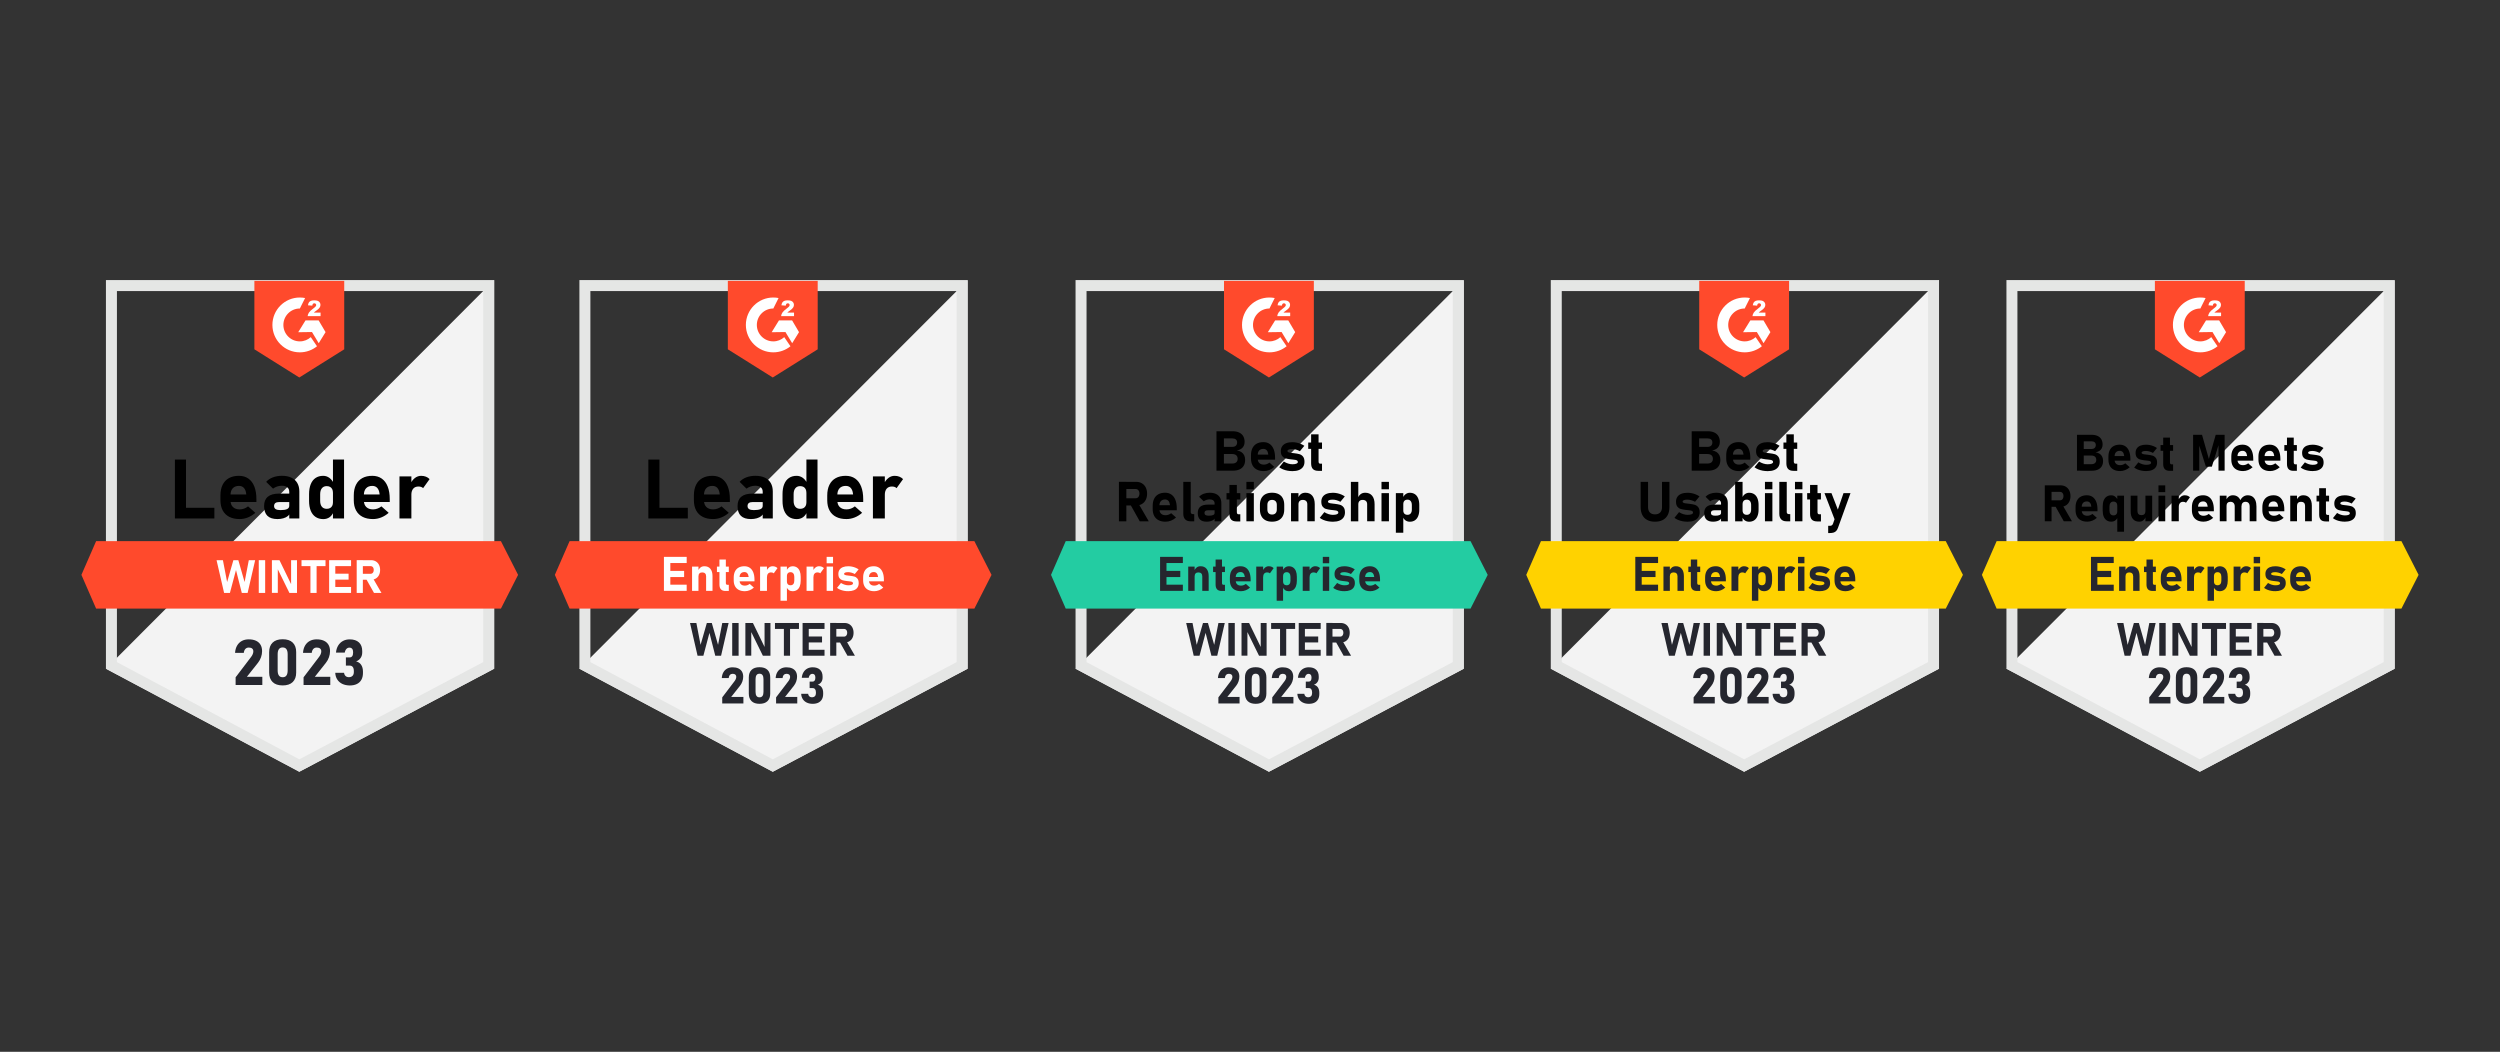 <?xml version="1.0" encoding="utf-8"?>
<!-- Generator: Adobe Illustrator 27.5.0, SVG Export Plug-In . SVG Version: 6.00 Build 0)  -->
<svg version="1.1" id="Camada_1" xmlns="http://www.w3.org/2000/svg" xmlns:xlink="http://www.w3.org/1999/xlink" x="0px" y="0px"
	 viewBox="0 0 2124.45 893.81" style="enable-background:new 0 0 2124.45 893.81;" xml:space="preserve">
<rect x="0" y="0" width="2124.45" height="893.81" fill="#333333" stroke="none"/>
<style type="text/css">
	.st0{fill:#F3F3F3;}
	.st1{fill:#E5E6E5;}
	.st2{fill:#FF4A2C;}
	.st3{fill:#25262E;}
	.st4{fill:#FFFFFF;}
	.st5{fill:#23CCA2;}
	.st6{fill:#FFD200;}
</style>
<polygon class="st0" points="822.27,568.25 656.68,655.81 492.36,568.25 822.27,238 "/>
<path class="st1" d="M812.94,247.33v315.3l-156.24,82.62l-155-82.6V247.33H812.94 M822.27,238H492.36v330.26l164.32,87.56
	l165.59-87.56V238L822.27,238z"/>
<polygon class="st2" points="828,517.18 484.02,517.18 471.51,488.51 484.02,459.85 828,459.85 842.59,488.51 "/>
<path class="st3" d="M600.66,529.4h4.21l5.32,18.57l3.58-18.57h5.4l-6.41,27.83h-4.94l-4.94-19.45l-5.17,19.45h-4.94l-6.41-27.83
	h5.4l3.58,18.57L600.66,529.4z"/>
<path class="st3" d="M627.66,557.22h-5.44V529.4h5.44V557.22z"/>
<path class="st3" d="M633.41,529.4h6.41l10.35,21.32l-0.46,0.5V529.4h5.01v27.81h-6.45l-10.32-21l0.46-0.5v21.49h-5.01V529.4z"/>
<path class="st3" d="M658.55,529.4h20.4v5.05h-20.4V529.4z M666.13,531.67h5.24v25.55h-5.24V531.67z"/>
<path class="st3" d="M682.02,529.4h5.24v27.83h-5.24V529.4z M683.91,529.4h16.75v5.05h-16.75V529.4z M683.91,540.88h14.64v5.05
	h-14.64V540.88z M683.91,552.17h16.75v5.05h-16.75V552.17z"/>
<path class="st3" d="M705.45,529.38h5.24v27.85h-5.24V529.38z M707.53,540.98h9.68c0.54,0,1.01-0.13,1.42-0.4
	c0.41-0.27,0.72-0.65,0.95-1.15c0.22-0.5,0.34-1.07,0.35-1.72c0-0.65-0.11-1.23-0.33-1.72c-0.22-0.5-0.54-0.88-0.95-1.15
	c-0.41-0.27-0.89-0.4-1.44-0.4h-9.68v-5.05h10.11c1.53,0,2.88,0.34,4.04,1.03c1.16,0.69,2.06,1.66,2.7,2.92
	c0.64,1.26,0.96,2.71,0.96,4.37c0,1.66-0.32,3.12-0.96,4.37c-0.64,1.26-1.54,2.23-2.71,2.92c-1.17,0.69-2.51,1.03-4.03,1.03h-10.11
	V540.98z M713.39,545.17l5.61-0.88l7.5,12.94h-6.35L713.39,545.17z"/>
<path class="st3" d="M613.73,592.61l10.44-13.72c0.47-0.61,0.84-1.24,1.1-1.89c0.26-0.65,0.39-1.25,0.39-1.81v-0.04
	c0-0.82-0.27-1.46-0.79-1.9c-0.53-0.45-1.28-0.67-2.26-0.67c-0.95,0-1.72,0.31-2.3,0.93c-0.59,0.62-0.94,1.5-1.07,2.65v0.02h-5.88
	v-0.02c0.13-1.9,0.58-3.53,1.37-4.89c0.79-1.37,1.85-2.41,3.19-3.13c1.34-0.72,2.89-1.08,4.64-1.08c1.9,0,3.52,0.31,4.86,0.93
	c1.35,0.62,2.37,1.52,3.08,2.71c0.7,1.19,1.06,2.61,1.06,4.29V575c0,1.38-0.24,2.75-0.72,4.11c-0.48,1.36-1.15,2.59-2.02,3.69
	l-7.49,9.45h10.4v5.52h-17.99V592.61z"/>
<path class="st3" d="M638.64,595.8c-1.55-1.53-2.32-3.64-2.32-6.35v-13.83c0-2.73,0.78-4.86,2.33-6.37
	c1.55-1.51,3.81-2.27,6.77-2.27c2.97,0,5.23,0.75,6.78,2.26s2.32,3.63,2.32,6.38v13.83c0,2.73-0.78,4.86-2.33,6.37
	c-1.56,1.51-3.81,2.27-6.77,2.27C642.45,598.09,640.19,597.33,638.64,595.8z M647.97,591.39c0.54-0.79,0.82-1.92,0.82-3.4v-10.9
	c0-1.48-0.27-2.61-0.82-3.4c-0.54-0.79-1.39-1.18-2.55-1.18c-1.16,0-2.01,0.39-2.55,1.18c-0.54,0.79-0.82,1.92-0.82,3.4v10.9
	c0,1.48,0.27,2.61,0.82,3.4c0.54,0.79,1.39,1.18,2.55,1.18C646.57,592.57,647.42,592.17,647.97,591.39z"/>
<path class="st3" d="M659.5,592.61l10.44-13.72c0.47-0.61,0.84-1.24,1.1-1.89c0.26-0.65,0.39-1.25,0.39-1.81v-0.04
	c0-0.82-0.27-1.46-0.79-1.9c-0.53-0.45-1.28-0.67-2.26-0.67c-0.95,0-1.72,0.31-2.3,0.93c-0.59,0.62-0.94,1.5-1.07,2.65v0.02h-5.88
	v-0.02c0.13-1.9,0.58-3.53,1.37-4.89c0.79-1.37,1.85-2.41,3.19-3.13c1.34-0.72,2.89-1.08,4.64-1.08c1.9,0,3.52,0.31,4.86,0.93
	c1.35,0.62,2.37,1.52,3.08,2.71c0.7,1.19,1.06,2.61,1.06,4.29V575c0,1.38-0.24,2.75-0.72,4.11c-0.48,1.36-1.15,2.59-2.02,3.69
	l-7.49,9.45h10.4v5.52H659.5V592.61z"/>
<path class="st3" d="M685.66,597.09c-1.44-0.67-2.58-1.65-3.43-2.93c-0.85-1.28-1.32-2.81-1.4-4.58h5.92
	c0.08,0.63,0.27,1.16,0.55,1.6c0.29,0.44,0.65,0.77,1.1,1c0.45,0.23,0.96,0.35,1.55,0.35c1.09,0,1.93-0.3,2.52-0.91
	c0.59-0.61,0.89-1.46,0.89-2.56v-0.71c0-1.16-0.24-2.05-0.72-2.68c-0.48-0.63-1.17-0.94-2.06-0.94h-2.57v-5.52h2.57
	c0.72,0,1.29-0.28,1.68-0.83c0.4-0.55,0.6-1.32,0.6-2.31v-0.52c0-0.93-0.22-1.66-0.66-2.17c-0.44-0.51-1.06-0.76-1.85-0.76
	c-0.52,0-0.99,0.13-1.41,0.4c-0.43,0.27-0.78,0.65-1.08,1.15c-0.29,0.5-0.5,1.11-0.63,1.82h-5.9c0.17-1.85,0.67-3.45,1.5-4.8
	c0.83-1.35,1.91-2.37,3.25-3.08c1.34-0.7,2.83-1.06,4.48-1.06c2.69,0,4.77,0.69,6.24,2.06c1.47,1.37,2.21,3.32,2.21,5.85v0.92
	c0,1.41-0.36,2.64-1.07,3.68s-1.72,1.83-3.03,2.34c1.46,0.33,2.6,1.1,3.4,2.3c0.8,1.2,1.2,2.73,1.2,4.58v0.92
	c0,1.77-0.35,3.28-1.05,4.54c-0.7,1.25-1.72,2.21-3.05,2.87c-1.34,0.66-2.95,0.98-4.83,0.98
	C688.74,598.09,687.1,597.76,685.66,597.09z"/>
<path d="M550.96,390.53h9.43v50.05h-9.43V390.53z M555.16,431.5h29.33v9.09h-29.33V431.5z"/>
<path d="M597.17,439.22c-2.44-1.25-4.31-3.08-5.59-5.47c-1.29-2.4-1.93-5.28-1.93-8.66v-4.03c0-3.53,0.61-6.55,1.84-9.05
	s3.02-4.41,5.37-5.71c2.35-1.31,5.19-1.96,8.52-1.96c3.12,0,5.79,0.78,8.02,2.34c2.23,1.56,3.92,3.83,5.08,6.8
	c1.16,2.97,1.74,6.56,1.74,10.76v2.34h-24.44v-6.37h15.83l-0.1-0.83c-0.25-2.07-0.9-3.66-1.94-4.79c-1.04-1.12-2.44-1.69-4.18-1.69
	c-2.27,0-4.03,0.68-5.28,2.03c-1.25,1.35-1.88,3.27-1.88,5.75v4.54c0,2.43,0.68,4.31,2.05,5.64c1.37,1.33,3.28,2,5.73,2
	c1.26,0,2.51-0.22,3.75-0.67c1.24-0.45,2.36-1.08,3.37-1.91l6.16,5.47c-1.86,1.7-3.95,3.01-6.26,3.94
	c-2.32,0.93-4.66,1.39-7.02,1.39C602.56,441.1,599.62,440.47,597.17,439.22z"/>
<path d="M629.6,438.36c-1.89-1.83-2.84-4.6-2.84-8.31c0-3.53,1.06-6.18,3.18-7.95c2.12-1.77,5.31-2.65,9.55-2.65h8.95l0.48,7.19
	h-9.4c-1.42,0-2.49,0.28-3.2,0.84c-0.71,0.56-1.07,1.42-1.07,2.56c0,1.17,0.45,2.04,1.34,2.6s2.25,0.84,4.06,0.84
	c2.52,0,4.4-0.29,5.63-0.86c1.23-0.57,1.84-1.47,1.84-2.68l0.72,5.2c-0.14,1.29-0.73,2.38-1.77,3.27c-1.04,0.9-2.35,1.57-3.92,2.01
	c-1.57,0.45-3.23,0.67-4.97,0.67C634.35,441.1,631.49,440.19,629.6,438.36z M648.13,417.93c0-1.65-0.55-2.93-1.65-3.82
	s-2.66-1.34-4.68-1.34c-1.33,0-2.65,0.22-3.96,0.65c-1.31,0.44-2.47,1.04-3.48,1.82l-5.85-5.75c1.42-1.63,3.3-2.9,5.64-3.8
	c2.34-0.91,4.93-1.36,7.78-1.36c3.12,0,5.78,0.52,7.99,1.57c2.2,1.04,3.88,2.56,5.04,4.54c1.16,1.99,1.74,4.38,1.74,7.18v22.96
	h-8.57V417.93z"/>
<path d="M670.49,439.27c-1.8-1.22-3.17-2.98-4.11-5.28c-0.94-2.31-1.41-5.09-1.41-8.35v-5.71c0-3.28,0.47-6.09,1.41-8.43
	c0.94-2.34,2.31-4.12,4.11-5.33c1.8-1.22,3.96-1.82,6.49-1.82c1.91,0,3.64,0.57,5.21,1.7c1.57,1.14,2.84,2.75,3.8,4.84l-0.72,7.92
	c0-1.22-0.21-2.25-0.62-3.1c-0.41-0.85-1.02-1.5-1.81-1.94s-1.75-0.67-2.87-0.67c-1.77,0-3.14,0.6-4.11,1.81
	c-0.98,1.21-1.46,2.9-1.46,5.08v5.68c0,2.13,0.49,3.79,1.46,4.96c0.97,1.17,2.35,1.76,4.11,1.76c1.12,0,2.08-0.22,2.87-0.65
	c0.79-0.44,1.39-1.07,1.81-1.89s0.62-1.82,0.62-3l0.48,8.16c-0.73,1.95-1.86,3.46-3.37,4.53c-1.51,1.07-3.32,1.6-5.4,1.6
	C674.45,441.1,672.29,440.49,670.49,439.27z M685.27,390.53h9.43v50.05h-9.43V390.53z"/>
<path d="M710.49,439.22c-2.44-1.25-4.31-3.08-5.59-5.47c-1.29-2.4-1.93-5.28-1.93-8.66v-4.03c0-3.53,0.61-6.55,1.84-9.05
	s3.02-4.41,5.37-5.71c2.35-1.31,5.19-1.96,8.52-1.96c3.12,0,5.79,0.78,8.02,2.34c2.23,1.56,3.92,3.83,5.08,6.8
	c1.16,2.97,1.74,6.56,1.74,10.76v2.34h-24.44v-6.37h15.83l-0.1-0.83c-0.25-2.07-0.9-3.66-1.94-4.79c-1.04-1.12-2.44-1.69-4.18-1.69
	c-2.27,0-4.03,0.68-5.28,2.03c-1.25,1.35-1.88,3.27-1.88,5.75v4.54c0,2.43,0.68,4.31,2.05,5.64c1.37,1.33,3.28,2,5.73,2
	c1.26,0,2.51-0.22,3.75-0.67c1.24-0.45,2.36-1.08,3.37-1.91l6.16,5.47c-1.86,1.7-3.95,3.01-6.26,3.94
	c-2.32,0.93-4.66,1.39-7.02,1.39C715.87,441.1,712.93,440.47,710.49,439.22z"/>
<path d="M741.79,404.85h10.12v35.73h-10.12V404.85z M760.21,413.77c-0.67-0.23-1.43-0.34-2.31-0.34c-1.9,0-3.38,0.61-4.42,1.84
	c-1.04,1.23-1.57,2.93-1.57,5.11l-0.72-9.29c0.99-2.13,2.27-3.79,3.84-4.97c1.57-1.18,3.3-1.77,5.18-1.77
	c1.49,0,2.84,0.24,4.04,0.71c1.21,0.47,2.25,1.17,3.15,2.08l-5.51,7.68C761.44,414.34,760.87,414,760.21,413.77z"/>
<polygon class="st2" points="694.86,296.84 656.68,320.79 618.5,296.84 618.5,238.66 694.86,238.66 "/>
<path class="st4" d="M657.12,290.1c-7.7,0-13.97-6.27-13.97-13.97s6.27-13.97,13.97-13.97c0.01,0,0.03,0,0.04,0l4.45-8.9
	c-1.45-0.28-2.95-0.44-4.49-0.44c-12.85,0-23.3,10.45-23.3,23.3s10.45,23.3,23.3,23.3c5.52,0,10.6-1.93,14.6-5.16l-5.28-7.77
	C663.96,288.73,660.7,290.1,657.12,290.1z"/>
<polygon class="st4" points="673.1,272.25 661.96,272.25 655.73,282.32 667.45,282.15 673.18,291.65 678.99,282.24 "/>
<path class="st4" d="M668.5,262.19c-1.76,1.3-2.96,2.43-3.6,3.39c-0.64,0.96-1.02,1.98-1.15,3.06h11v-2.99h-5.72
	c0.34-0.33,0.63-0.6,0.88-0.8c0.25-0.2,0.74-0.56,1.48-1.07c1.24-0.88,2.1-1.68,2.57-2.41s0.71-1.5,0.71-2.3
	c0-0.76-0.21-1.44-0.62-2.05c-0.41-0.61-0.98-1.06-1.69-1.35c-0.72-0.29-1.72-0.44-3.01-0.44c-1.24,0-2.2,0.15-2.9,0.46
	c-0.7,0.31-1.24,0.75-1.62,1.33c-0.38,0.58-0.65,1.38-0.79,2.42l3.67,0.3c0.1-0.74,0.3-1.26,0.6-1.56c0.3-0.29,0.68-0.44,1.15-0.44
	c0.45,0,0.82,0.14,1.12,0.43c0.3,0.28,0.45,0.63,0.45,1.03c0,0.37-0.15,0.76-0.45,1.18C670.26,260.78,669.57,261.39,668.5,262.19z"
	/>
<polygon class="st0" points="419.93,568.25 254.34,655.81 90.02,568.25 419.93,238 "/>
<path class="st1" d="M410.6,247.33v315.3l-156.24,82.62l-155-82.6V247.33H410.6 M419.93,238H90.02v330.26l164.32,87.56l165.59-87.56
	V238L419.93,238z"/>
<polygon class="st2" points="425.67,517.18 81.68,517.18 69.18,488.51 81.68,459.85 425.67,459.85 440.26,488.51 "/>
<path class="st4" d="M198.32,476.03h4.21l5.32,18.57l3.58-18.57h5.4l-6.41,27.83h-4.94l-4.94-19.45l-5.17,19.45h-4.94l-6.41-27.83
	h5.4l3.58,18.57L198.32,476.03z"/>
<path class="st4" d="M225.33,503.86h-5.44v-27.83h5.44V503.86z"/>
<path class="st4" d="M231.07,476.03h6.41l10.35,21.32l-0.46,0.5v-21.82h5.01v27.81h-6.45l-10.32-21l0.46-0.5v21.49h-5.01V476.03z"/>
<path class="st4" d="M256.22,476.03h20.4v5.05h-20.4V476.03z M263.8,478.31h5.24v25.55h-5.24V478.31z"/>
<path class="st4" d="M279.69,476.03h5.24v27.83h-5.24V476.03z M281.58,476.03h16.75v5.05h-16.75V476.03z M281.58,487.51h14.64v5.05
	h-14.64V487.51z M281.58,498.8h16.75v5.05h-16.75V498.8z"/>
<path class="st4" d="M303.11,476.01h5.24v27.85h-5.24V476.01z M305.2,487.61h9.68c0.54,0,1.01-0.13,1.42-0.4
	c0.41-0.27,0.72-0.65,0.95-1.15c0.22-0.5,0.34-1.07,0.35-1.72c0-0.65-0.11-1.23-0.33-1.72c-0.22-0.5-0.54-0.88-0.95-1.15
	c-0.41-0.27-0.89-0.4-1.44-0.4h-9.68v-5.05h10.11c1.53,0,2.88,0.34,4.04,1.03c1.16,0.69,2.06,1.66,2.7,2.92
	c0.64,1.26,0.96,2.71,0.96,4.37s-0.32,3.12-0.96,4.37c-0.64,1.26-1.54,2.23-2.71,2.92c-1.17,0.69-2.51,1.03-4.03,1.03H305.2V487.61z
	 M311.05,491.8l5.61-0.88l7.5,12.94h-6.35L311.05,491.8z"/>
<path class="st3" d="M200.22,575.55l13.17-17.31c0.6-0.77,1.06-1.57,1.39-2.39c0.33-0.82,0.49-1.58,0.49-2.28v-0.05
	c0-1.04-0.33-1.84-1-2.4c-0.67-0.56-1.62-0.84-2.85-0.84c-1.2,0-2.16,0.39-2.9,1.17c-0.74,0.78-1.19,1.9-1.35,3.34v0.03h-7.42v-0.03
	c0.16-2.39,0.73-4.45,1.73-6.17s2.34-3.04,4.02-3.95c1.69-0.91,3.64-1.36,5.86-1.36c2.39,0,4.44,0.39,6.14,1.17
	c1.7,0.78,2.99,1.92,3.88,3.42c0.89,1.5,1.33,3.3,1.33,5.41v0.03c0,1.74-0.3,3.47-0.91,5.19c-0.61,1.72-1.46,3.27-2.55,4.66
	l-9.45,11.93h13.12v6.97h-22.7V575.55z"/>
<path class="st3" d="M231.65,579.57c-1.95-1.93-2.93-4.6-2.93-8.01v-17.44c0-3.45,0.98-6.13,2.94-8.04
	c1.96-1.91,4.81-2.86,8.54-2.86c3.75,0,6.6,0.95,8.55,2.85c1.95,1.9,2.93,4.58,2.93,8.05v17.44c0,3.45-0.98,6.13-2.94,8.04
	c-1.96,1.91-4.81,2.86-8.54,2.86C236.45,582.46,233.6,581.5,231.65,579.57z M243.42,574.01c0.69-0.99,1.03-2.42,1.03-4.29v-13.75
	c0-1.86-0.34-3.29-1.03-4.29c-0.69-0.99-1.76-1.49-3.22-1.49s-2.53,0.5-3.22,1.49c-0.69,0.99-1.03,2.42-1.03,4.29v13.75
	c0,1.86,0.34,3.29,1.03,4.29c0.69,0.99,1.76,1.49,3.22,1.49S242.74,575,243.42,574.01z"/>
<path class="st3" d="M257.96,575.55l13.17-17.31c0.6-0.77,1.06-1.57,1.39-2.39c0.33-0.82,0.49-1.58,0.49-2.28v-0.05
	c0-1.04-0.33-1.84-1-2.4c-0.67-0.56-1.62-0.84-2.85-0.84c-1.2,0-2.16,0.39-2.9,1.17c-0.74,0.78-1.19,1.9-1.35,3.34v0.03h-7.42v-0.03
	c0.16-2.39,0.73-4.45,1.73-6.17c0.99-1.72,2.34-3.04,4.02-3.95c1.69-0.91,3.64-1.36,5.86-1.36c2.39,0,4.44,0.39,6.14,1.17
	c1.7,0.78,2.99,1.92,3.88,3.42c0.89,1.5,1.33,3.3,1.33,5.41v0.03c0,1.74-0.3,3.47-0.91,5.19c-0.61,1.72-1.46,3.27-2.55,4.66
	l-9.45,11.93h13.12v6.97h-22.7V575.55z"/>
<path class="st3" d="M290.98,581.2c-1.81-0.84-3.26-2.08-4.33-3.69c-1.07-1.62-1.66-3.54-1.77-5.78h7.47
	c0.11,0.79,0.34,1.46,0.7,2.02c0.36,0.55,0.82,0.98,1.39,1.27c0.56,0.29,1.21,0.44,1.95,0.44c1.37,0,2.43-0.38,3.18-1.15
	c0.75-0.77,1.12-1.84,1.12-3.23v-0.9c0-1.46-0.3-2.59-0.91-3.38c-0.61-0.79-1.47-1.19-2.6-1.19h-3.25v-6.97h3.25
	c0.91,0,1.62-0.35,2.12-1.04c0.5-0.69,0.75-1.67,0.75-2.92v-0.66c0-1.18-0.28-2.09-0.83-2.73c-0.55-0.64-1.33-0.96-2.34-0.96
	c-0.65,0-1.24,0.17-1.78,0.5c-0.54,0.33-0.99,0.82-1.36,1.45c-0.37,0.63-0.63,1.4-0.79,2.3h-7.44c0.21-2.34,0.84-4.36,1.89-6.06
	c1.05-1.7,2.41-2.99,4.1-3.88c1.69-0.89,3.57-1.33,5.65-1.33c3.4,0,6.02,0.87,7.88,2.6c1.86,1.73,2.78,4.19,2.78,7.38v1.16
	c0,1.78-0.45,3.33-1.35,4.65c-0.9,1.32-2.17,2.3-3.83,2.96c1.85,0.42,3.28,1.39,4.29,2.9c1.01,1.51,1.52,3.44,1.52,5.78v1.16
	c0,2.23-0.44,4.14-1.32,5.73c-0.88,1.58-2.16,2.79-3.85,3.62c-1.69,0.83-3.72,1.24-6.1,1.24
	C294.86,582.46,292.79,582.04,290.98,581.2z"/>
<path d="M148.63,390.53h9.43v50.05h-9.43V390.53z M152.83,431.5h29.33v9.09h-29.33V431.5z"/>
<path d="M194.84,439.22c-2.44-1.25-4.31-3.08-5.59-5.47c-1.29-2.4-1.93-5.28-1.93-8.66v-4.03c0-3.53,0.61-6.55,1.84-9.05
	s3.02-4.41,5.37-5.71c2.35-1.31,5.19-1.96,8.52-1.96c3.12,0,5.79,0.78,8.02,2.34c2.23,1.56,3.92,3.83,5.08,6.8
	c1.16,2.97,1.74,6.56,1.74,10.76v2.34h-24.44v-6.37h15.83l-0.1-0.83c-0.25-2.07-0.9-3.66-1.94-4.79c-1.04-1.12-2.44-1.69-4.18-1.69
	c-2.27,0-4.03,0.68-5.28,2.03c-1.25,1.35-1.88,3.27-1.88,5.75v4.54c0,2.43,0.68,4.31,2.05,5.64c1.37,1.33,3.28,2,5.73,2
	c1.26,0,2.51-0.22,3.75-0.67c1.24-0.45,2.36-1.08,3.37-1.91l6.16,5.47c-1.86,1.7-3.95,3.01-6.26,3.94
	c-2.32,0.93-4.66,1.39-7.02,1.39C200.23,441.1,197.28,440.47,194.84,439.22z"/>
<path d="M227.26,438.36c-1.89-1.83-2.84-4.6-2.84-8.31c0-3.53,1.06-6.18,3.18-7.95c2.12-1.77,5.31-2.65,9.55-2.65h8.95l0.48,7.19
	h-9.4c-1.42,0-2.49,0.28-3.2,0.84c-0.71,0.56-1.07,1.42-1.07,2.56c0,1.17,0.45,2.04,1.34,2.6s2.25,0.84,4.06,0.84
	c2.52,0,4.4-0.29,5.63-0.86c1.23-0.57,1.84-1.47,1.84-2.68l0.72,5.2c-0.14,1.29-0.73,2.38-1.77,3.27c-1.04,0.9-2.35,1.57-3.92,2.01
	c-1.57,0.45-3.23,0.67-4.97,0.67C232.02,441.1,229.16,440.19,227.26,438.36z M245.8,417.93c0-1.65-0.55-2.93-1.65-3.82
	s-2.66-1.34-4.68-1.34c-1.33,0-2.65,0.22-3.96,0.65c-1.31,0.44-2.47,1.04-3.48,1.82l-5.85-5.75c1.42-1.63,3.3-2.9,5.64-3.8
	c2.34-0.91,4.93-1.36,7.78-1.36c3.12,0,5.78,0.52,7.99,1.57c2.2,1.04,3.88,2.56,5.04,4.54c1.16,1.99,1.74,4.38,1.74,7.18v22.96
	h-8.57V417.93z"/>
<path d="M268.16,439.27c-1.8-1.22-3.17-2.98-4.11-5.28c-0.94-2.31-1.41-5.09-1.41-8.35v-5.71c0-3.28,0.47-6.09,1.41-8.43
	c0.94-2.34,2.31-4.12,4.11-5.33c1.8-1.22,3.96-1.82,6.49-1.82c1.91,0,3.64,0.57,5.21,1.7c1.57,1.14,2.84,2.75,3.8,4.84l-0.72,7.92
	c0-1.22-0.21-2.25-0.62-3.1c-0.41-0.85-1.02-1.5-1.81-1.94s-1.75-0.67-2.87-0.67c-1.77,0-3.14,0.6-4.11,1.81
	c-0.98,1.21-1.46,2.9-1.46,5.08v5.68c0,2.13,0.49,3.79,1.46,4.96c0.97,1.17,2.35,1.76,4.11,1.76c1.12,0,2.08-0.22,2.87-0.65
	c0.79-0.44,1.39-1.07,1.81-1.89s0.62-1.82,0.62-3l0.48,8.16c-0.73,1.95-1.86,3.46-3.37,4.53c-1.51,1.07-3.32,1.6-5.4,1.6
	C272.12,441.1,269.96,440.49,268.16,439.27z M282.94,390.53h9.43v50.05h-9.43V390.53z"/>
<path d="M308.15,439.22c-2.44-1.25-4.31-3.08-5.59-5.47c-1.29-2.4-1.93-5.28-1.93-8.66v-4.03c0-3.53,0.61-6.55,1.84-9.05
	s3.02-4.41,5.37-5.71c2.35-1.31,5.19-1.96,8.52-1.96c3.12,0,5.79,0.78,8.02,2.34c2.23,1.56,3.92,3.83,5.08,6.8
	c1.16,2.97,1.74,6.56,1.74,10.76v2.34h-24.44v-6.37h15.83l-0.1-0.83c-0.25-2.07-0.9-3.66-1.94-4.79c-1.04-1.12-2.44-1.69-4.18-1.69
	c-2.27,0-4.03,0.68-5.28,2.03c-1.25,1.35-1.88,3.27-1.88,5.75v4.54c0,2.43,0.68,4.31,2.05,5.64c1.37,1.33,3.28,2,5.73,2
	c1.26,0,2.51-0.22,3.75-0.67c1.24-0.45,2.36-1.08,3.37-1.91l6.16,5.47c-1.86,1.7-3.95,3.01-6.26,3.94
	c-2.32,0.93-4.66,1.39-7.02,1.39C313.54,441.1,310.6,440.47,308.15,439.22z"/>
<path d="M339.46,404.85h10.12v35.73h-10.12V404.85z M357.87,413.77c-0.67-0.23-1.43-0.34-2.31-0.34c-1.9,0-3.38,0.61-4.42,1.84
	c-1.04,1.23-1.57,2.93-1.57,5.11l-0.72-9.29c0.99-2.13,2.27-3.79,3.84-4.97c1.57-1.18,3.3-1.77,5.18-1.77
	c1.49,0,2.84,0.24,4.04,0.71c1.21,0.47,2.25,1.17,3.15,2.08l-5.51,7.68C359.1,414.34,358.54,414,357.87,413.77z"/>
<polygon class="st2" points="292.52,296.84 254.34,320.79 216.17,296.84 216.17,238.66 292.52,238.66 "/>
<path class="st4" d="M254.78,290.1c-7.7,0-13.97-6.27-13.97-13.97s6.27-13.97,13.97-13.97c0.01,0,0.03,0,0.04,0l4.45-8.9
	c-1.45-0.28-2.95-0.44-4.49-0.44c-12.85,0-23.3,10.45-23.3,23.3s10.45,23.3,23.3,23.3c5.52,0,10.6-1.93,14.6-5.16l-5.28-7.77
	C261.63,288.73,258.36,290.1,254.78,290.1z"/>
<polygon class="st4" points="270.76,272.25 259.62,272.25 253.4,282.32 265.11,282.15 270.84,291.65 276.66,282.24 "/>
<path class="st4" d="M266.16,262.19c-1.76,1.3-2.96,2.43-3.6,3.39c-0.64,0.96-1.02,1.98-1.15,3.06h11v-2.99h-5.72
	c0.34-0.33,0.63-0.6,0.88-0.8c0.25-0.2,0.74-0.56,1.48-1.07c1.24-0.88,2.1-1.68,2.57-2.41c0.47-0.73,0.71-1.5,0.71-2.3
	c0-0.76-0.21-1.44-0.62-2.05c-0.41-0.61-0.98-1.06-1.69-1.35c-0.72-0.29-1.72-0.44-3.01-0.44c-1.24,0-2.2,0.15-2.9,0.46
	c-0.7,0.31-1.24,0.75-1.62,1.33c-0.38,0.58-0.65,1.38-0.79,2.42l3.67,0.3c0.1-0.74,0.3-1.26,0.6-1.56c0.3-0.29,0.68-0.44,1.15-0.44
	c0.45,0,0.82,0.14,1.12,0.43c0.3,0.28,0.45,0.63,0.45,1.03c0,0.37-0.15,0.76-0.45,1.18C267.92,260.78,267.24,261.39,266.16,262.19z"
	/>
<path class="st4" d="M564.19,473.21h5.44v28.88h-5.44V473.21z M566.15,473.21h17.38v5.24h-17.38V473.21z M566.15,485.13h15.2v5.24
	h-15.2V485.13z M566.15,496.85h17.38v5.24h-17.38V496.85z"/>
<path class="st4" d="M588.1,481.48h5.44v20.62h-5.44V481.48z M600.02,489.6c0-1.01-0.29-1.79-0.86-2.34
	c-0.58-0.56-1.39-0.83-2.45-0.83c-1.01,0-1.78,0.28-2.33,0.84c-0.55,0.56-0.82,1.35-0.82,2.37l-0.42-4.57
	c0.62-1.3,1.37-2.27,2.23-2.92c0.87-0.65,1.96-0.97,3.27-0.97c2.17,0,3.85,0.73,5.05,2.2c1.19,1.46,1.79,3.53,1.79,6.21v12.51h-5.44
	V489.6z"/>
<path class="st4" d="M609.24,481.48h10.09v4.65h-10.09V481.48z M612.63,500.81c-0.84-0.92-1.26-2.28-1.26-4.08v-21.25h5.44v19.9
	c0,0.5,0.1,0.89,0.3,1.16s0.49,0.41,0.87,0.41h1.35v5.24h-2.74C614.79,502.19,613.47,501.73,612.63,500.81z"/>
<path class="st4" d="M627.84,501.31c-1.41-0.72-2.49-1.77-3.23-3.16c-0.74-1.38-1.11-3.05-1.11-5v-2.32c0-2.04,0.35-3.78,1.06-5.22
	c0.71-1.44,1.74-2.54,3.1-3.3s3-1.13,4.92-1.13c1.8,0,3.34,0.45,4.63,1.35c1.28,0.9,2.26,2.21,2.93,3.92c0.67,1.72,1,3.78,1,6.21
	v1.35h-14.1v-3.67h9.14l-0.06-0.48c-0.15-1.19-0.52-2.11-1.12-2.76c-0.6-0.65-1.41-0.97-2.41-0.97c-1.31,0-2.33,0.39-3.05,1.17
	c-0.72,0.78-1.08,1.89-1.08,3.32v2.62c0,1.4,0.39,2.49,1.18,3.26s1.89,1.15,3.31,1.15c0.73,0,1.45-0.13,2.17-0.39
	c0.72-0.26,1.36-0.63,1.95-1.1l3.56,3.16c-1.07,0.98-2.28,1.74-3.62,2.27c-1.34,0.54-2.69,0.8-4.05,0.8
	C630.95,502.39,629.25,502.03,627.84,501.31z"/>
<path class="st4" d="M645.91,481.48h5.84v20.62h-5.84V481.48z M656.54,486.62c-0.38-0.13-0.83-0.2-1.33-0.2
	c-1.1,0-1.95,0.35-2.55,1.06c-0.6,0.71-0.9,1.69-0.9,2.95l-0.42-5.36c0.57-1.23,1.31-2.19,2.21-2.87c0.91-0.68,1.9-1.02,2.99-1.02
	c0.86,0,1.64,0.14,2.33,0.41c0.7,0.27,1.3,0.67,1.82,1.2l-3.18,4.43C657.24,486.95,656.92,486.75,656.54,486.62z"/>
<path class="st4" d="M663.27,481.48h5.44v29h-5.44V481.48z M670.38,501.47c-0.87-0.62-1.52-1.49-1.95-2.61l0.28-4.71
	c0,0.67,0.12,1.25,0.36,1.73c0.24,0.48,0.59,0.84,1.04,1.09c0.46,0.25,1.01,0.38,1.66,0.38c1.02,0,1.81-0.34,2.37-1.01
	c0.56-0.67,0.84-1.63,0.84-2.86v-3.28c0-1.26-0.28-2.24-0.84-2.93c-0.56-0.69-1.35-1.04-2.37-1.04c-0.65,0-1.2,0.13-1.66,0.39
	c-0.46,0.26-0.8,0.63-1.04,1.12c-0.24,0.49-0.36,1.09-0.36,1.79l-0.42-4.57c0.56-1.21,1.29-2.14,2.19-2.79s1.91-0.98,3.01-0.98
	c1.46,0,2.7,0.35,3.74,1.05s1.83,1.73,2.37,3.08c0.54,1.35,0.81,2.97,0.81,4.87v3.3c0,1.88-0.27,3.49-0.81,4.82
	c-0.54,1.33-1.33,2.35-2.37,3.05s-2.29,1.05-3.74,1.05C672.29,502.39,671.26,502.08,670.38,501.47z"/>
<path class="st4" d="M685.4,481.48h5.84v20.62h-5.84V481.48z M696.03,486.62c-0.38-0.13-0.83-0.2-1.33-0.2
	c-1.1,0-1.95,0.35-2.55,1.06c-0.6,0.71-0.9,1.69-0.9,2.95l-0.42-5.36c0.57-1.23,1.31-2.19,2.21-2.87c0.91-0.68,1.9-1.02,2.99-1.02
	c0.86,0,1.64,0.14,2.33,0.41c0.7,0.27,1.3,0.67,1.82,1.2l-3.18,4.43C696.73,486.95,696.41,486.75,696.03,486.62z"/>
<path class="st4" d="M702.46,473.21h5.44v5.44h-5.44V473.21z M702.46,481.48h5.44v20.62h-5.44V481.48z"/>
<path class="st4" d="M717.26,502.06c-1.17-0.22-2.26-0.54-3.28-0.96c-1.02-0.42-1.92-0.93-2.7-1.53l3.36-4.19
	c0.99,0.64,2.03,1.13,3.12,1.47c1.09,0.34,2.12,0.52,3.1,0.52c1.27,0,2.26-0.14,2.96-0.43c0.7-0.29,1.05-0.68,1.05-1.18
	c0-0.46-0.15-0.81-0.46-1.05s-0.7-0.41-1.17-0.51c-0.48-0.1-1.15-0.19-2.01-0.27c-0.24-0.03-0.48-0.05-0.73-0.08
	c-0.25-0.03-0.49-0.05-0.74-0.08c-0.05-0.01-0.11-0.02-0.17-0.03s-0.12-0.01-0.17-0.01c-1.54-0.2-2.77-0.44-3.69-0.73
	s-1.71-0.85-2.35-1.68c-0.64-0.83-0.96-2.03-0.96-3.61c0-1.38,0.33-2.56,0.99-3.54c0.66-0.98,1.62-1.72,2.88-2.23
	s2.78-0.76,4.57-0.76c1.05,0,2.09,0.11,3.13,0.32c1.04,0.21,2.04,0.52,2.99,0.91c0.95,0.4,1.83,0.87,2.64,1.43l-3.24,3.95
	c-0.9-0.5-1.84-0.89-2.82-1.17c-0.98-0.28-1.92-0.42-2.82-0.42c-1.1,0-1.95,0.13-2.56,0.38c-0.61,0.25-0.91,0.6-0.91,1.05
	c0,0.34,0.16,0.61,0.49,0.8c0.32,0.19,0.73,0.33,1.21,0.42s1.19,0.18,2.12,0.29c0.12,0.01,0.24,0.03,0.36,0.04
	c0.12,0.01,0.24,0.03,0.36,0.04c0.05,0.01,0.11,0.02,0.18,0.02s0.13,0.01,0.18,0.02c1.6,0.19,2.91,0.42,3.91,0.71
	c1.01,0.29,1.86,0.87,2.57,1.75s1.06,2.16,1.06,3.85c0,1.43-0.34,2.66-1.03,3.67c-0.69,1.02-1.7,1.8-3.02,2.33
	c-1.32,0.54-2.92,0.8-4.79,0.8C719.62,502.39,718.43,502.28,717.26,502.06z"/>
<path class="st4" d="M737.81,501.31c-1.41-0.72-2.49-1.77-3.23-3.16c-0.74-1.38-1.11-3.05-1.11-5v-2.32c0-2.04,0.35-3.78,1.06-5.22
	c0.71-1.44,1.74-2.54,3.1-3.3s3-1.13,4.92-1.13c1.8,0,3.34,0.45,4.63,1.35s2.26,2.21,2.93,3.92c0.67,1.72,1,3.78,1,6.21v1.35h-14.1
	v-3.67h9.14l-0.06-0.48c-0.15-1.19-0.52-2.11-1.12-2.76c-0.6-0.65-1.41-0.97-2.41-0.97c-1.31,0-2.33,0.39-3.05,1.17
	c-0.72,0.78-1.08,1.89-1.08,3.32v2.62c0,1.4,0.39,2.49,1.18,3.26s1.89,1.15,3.31,1.15c0.73,0,1.45-0.13,2.17-0.39
	s1.36-0.63,1.95-1.1l3.56,3.16c-1.07,0.98-2.28,1.74-3.62,2.27c-1.34,0.54-2.69,0.8-4.05,0.8
	C740.92,502.39,739.22,502.03,737.81,501.31z"/>
<polygon class="st0" points="1243.89,568.25 1078.3,655.81 913.98,568.25 1243.89,238 "/>
<path class="st1" d="M1234.56,247.33v315.3l-156.24,82.62l-155-82.6V247.33H1234.56 M1243.89,238H913.98v330.26l164.32,87.56
	l165.59-87.56V238L1243.89,238z"/>
<polygon class="st5" points="1249.63,517.18 905.64,517.18 893.14,488.51 905.64,459.85 1249.63,459.85 1264.22,488.51 "/>
<path class="st3" d="M1022.28,529.4h4.21l5.32,18.57l3.58-18.57h5.4l-6.41,27.83h-4.94l-4.94-19.45l-5.17,19.45h-4.94l-6.41-27.83
	h5.4l3.58,18.57L1022.28,529.4z"/>
<path class="st3" d="M1049.29,557.22h-5.44V529.4h5.44V557.22z"/>
<path class="st3" d="M1055.03,529.4h6.41l10.35,21.32l-0.46,0.5V529.4h5.01v27.81h-6.45l-10.32-21l0.46-0.5v21.49h-5.01V529.4z"/>
<path class="st3" d="M1080.18,529.4h20.4v5.05h-20.4V529.4z M1087.76,531.67h5.24v25.55h-5.24V531.67z"/>
<path class="st3" d="M1103.64,529.4h5.24v27.83h-5.24V529.4z M1105.54,529.4h16.75v5.05h-16.75V529.4z M1105.54,540.88h14.64v5.05
	h-14.64V540.88z M1105.54,552.17h16.75v5.05h-16.75V552.17z"/>
<path class="st3" d="M1127.07,529.38h5.24v27.85h-5.24V529.38z M1129.16,540.98h9.68c0.54,0,1.01-0.13,1.42-0.4
	c0.41-0.27,0.72-0.65,0.95-1.15c0.22-0.5,0.34-1.07,0.35-1.72c0-0.65-0.11-1.23-0.33-1.72c-0.22-0.5-0.54-0.88-0.95-1.15
	c-0.41-0.27-0.89-0.4-1.44-0.4h-9.68v-5.05h10.11c1.53,0,2.88,0.34,4.04,1.03c1.16,0.69,2.06,1.66,2.7,2.92
	c0.64,1.26,0.96,2.71,0.96,4.37c0,1.66-0.32,3.12-0.96,4.37c-0.64,1.26-1.54,2.23-2.71,2.92c-1.17,0.69-2.51,1.03-4.03,1.03h-10.11
	V540.98z M1135.01,545.17l5.61-0.88l7.5,12.94h-6.35L1135.01,545.17z"/>
<path class="st3" d="M1035.35,592.61l10.44-13.72c0.47-0.61,0.84-1.24,1.1-1.89c0.26-0.65,0.39-1.25,0.39-1.81v-0.04
	c0-0.82-0.27-1.46-0.79-1.9c-0.53-0.45-1.28-0.67-2.26-0.67c-0.95,0-1.72,0.31-2.3,0.93c-0.59,0.62-0.94,1.5-1.07,2.65v0.02h-5.88
	v-0.02c0.13-1.9,0.58-3.53,1.37-4.89c0.79-1.37,1.85-2.41,3.19-3.13c1.34-0.72,2.89-1.08,4.64-1.08c1.9,0,3.52,0.31,4.86,0.93
	c1.35,0.62,2.37,1.52,3.08,2.71c0.7,1.19,1.06,2.61,1.06,4.29V575c0,1.38-0.24,2.75-0.72,4.11c-0.48,1.36-1.15,2.59-2.02,3.69
	l-7.49,9.45h10.4v5.52h-17.99V592.61z"/>
<path class="st3" d="M1060.26,595.8c-1.55-1.53-2.32-3.64-2.32-6.35v-13.83c0-2.73,0.78-4.86,2.33-6.37
	c1.55-1.51,3.81-2.27,6.77-2.27c2.97,0,5.23,0.75,6.78,2.26s2.32,3.63,2.32,6.38v13.83c0,2.73-0.78,4.86-2.33,6.37
	c-1.56,1.51-3.81,2.27-6.77,2.27C1064.07,598.09,1061.81,597.33,1060.26,595.8z M1069.59,591.39c0.54-0.79,0.82-1.92,0.82-3.4v-10.9
	c0-1.48-0.27-2.61-0.82-3.4c-0.54-0.79-1.39-1.18-2.55-1.18s-2.01,0.39-2.55,1.18c-0.54,0.79-0.82,1.92-0.82,3.4v10.9
	c0,1.48,0.27,2.61,0.82,3.4c0.54,0.79,1.39,1.18,2.55,1.18S1069.05,592.17,1069.59,591.39z"/>
<path class="st3" d="M1081.12,592.61l10.44-13.72c0.47-0.61,0.84-1.24,1.1-1.89c0.26-0.65,0.39-1.25,0.39-1.81v-0.04
	c0-0.82-0.27-1.46-0.79-1.9c-0.53-0.45-1.28-0.67-2.26-0.67c-0.95,0-1.72,0.31-2.3,0.93c-0.59,0.62-0.94,1.5-1.07,2.65v0.02h-5.88
	v-0.02c0.13-1.9,0.58-3.53,1.37-4.89c0.79-1.37,1.85-2.41,3.19-3.13c1.34-0.72,2.89-1.08,4.64-1.08c1.9,0,3.52,0.31,4.86,0.93
	c1.35,0.62,2.37,1.52,3.08,2.71c0.7,1.19,1.06,2.61,1.06,4.29V575c0,1.38-0.24,2.75-0.72,4.11c-0.48,1.36-1.15,2.59-2.02,3.69
	l-7.49,9.45h10.4v5.52h-17.99V592.61z"/>
<path class="st3" d="M1107.29,597.09c-1.44-0.67-2.58-1.65-3.43-2.93c-0.85-1.28-1.32-2.81-1.4-4.58h5.92
	c0.08,0.63,0.27,1.16,0.55,1.6c0.29,0.44,0.65,0.77,1.1,1c0.45,0.23,0.96,0.35,1.55,0.35c1.09,0,1.93-0.3,2.52-0.91
	c0.59-0.61,0.89-1.46,0.89-2.56v-0.71c0-1.16-0.24-2.05-0.72-2.68c-0.48-0.63-1.17-0.94-2.06-0.94h-2.57v-5.52h2.57
	c0.72,0,1.29-0.28,1.68-0.83c0.4-0.55,0.6-1.32,0.6-2.31v-0.52c0-0.93-0.22-1.66-0.66-2.17c-0.44-0.51-1.06-0.76-1.85-0.76
	c-0.52,0-0.99,0.13-1.41,0.4c-0.43,0.27-0.78,0.65-1.08,1.15c-0.29,0.5-0.5,1.11-0.63,1.82h-5.9c0.17-1.85,0.67-3.45,1.5-4.8
	c0.83-1.35,1.91-2.37,3.25-3.08c1.34-0.7,2.83-1.06,4.48-1.06c2.69,0,4.77,0.69,6.24,2.06c1.47,1.37,2.21,3.32,2.21,5.85v0.92
	c0,1.41-0.36,2.64-1.07,3.68s-1.72,1.83-3.03,2.34c1.46,0.33,2.6,1.1,3.4,2.3c0.8,1.2,1.2,2.73,1.2,4.58v0.92
	c0,1.77-0.35,3.28-1.05,4.54c-0.7,1.25-1.72,2.21-3.05,2.87c-1.34,0.66-2.95,0.98-4.83,0.98
	C1110.36,598.09,1108.73,597.76,1107.29,597.09z"/>
<path d="M1033.73,366.47h6.32v33.52h-6.32V366.47z M1036.5,393.9h10.7c1.44,0,2.56-0.35,3.35-1.05c0.79-0.7,1.19-1.68,1.19-2.94
	v-0.07c0-0.84-0.18-1.57-0.53-2.17c-0.35-0.6-0.87-1.06-1.56-1.37c-0.68-0.31-1.5-0.47-2.46-0.47h-10.7v-6.09h10.7
	c1.31,0,2.32-0.33,3.03-0.99c0.71-0.66,1.07-1.59,1.07-2.79c0-1.08-0.36-1.91-1.07-2.51c-0.71-0.6-1.73-0.9-3.03-0.9h-10.7v-6.09
	h10.9c2.17,0,4.02,0.36,5.56,1.07c1.54,0.71,2.71,1.75,3.5,3.11s1.2,2.99,1.2,4.9c0,1.31-0.26,2.46-0.77,3.47
	c-0.52,1.01-1.26,1.83-2.25,2.48s-2.17,1.08-3.55,1.31c1.47,0.2,2.74,0.65,3.79,1.35c1.05,0.7,1.85,1.61,2.4,2.73
	c0.55,1.12,0.82,2.42,0.82,3.9v0.07c0,1.92-0.4,3.57-1.21,4.93c-0.81,1.37-1.98,2.41-3.53,3.12c-1.54,0.71-3.4,1.07-5.57,1.07h-11.3
	V393.9z"/>
<path d="M1068.1,399.08c-1.64-0.84-2.89-2.06-3.75-3.67c-0.86-1.61-1.29-3.54-1.29-5.8v-2.7c0-2.37,0.41-4.39,1.23-6.06
	s2.02-2.95,3.6-3.83c1.58-0.88,3.48-1.31,5.71-1.31c2.09,0,3.88,0.52,5.37,1.57c1.49,1.05,2.62,2.56,3.4,4.55
	c0.78,1.99,1.16,4.39,1.16,7.2v1.57h-16.37v-4.27h10.6l-0.07-0.55c-0.17-1.38-0.6-2.45-1.3-3.2c-0.7-0.75-1.63-1.13-2.8-1.13
	c-1.52,0-2.7,0.45-3.54,1.36c-0.84,0.91-1.26,2.19-1.26,3.85v3.04c0,1.63,0.46,2.89,1.37,3.78c0.91,0.89,2.19,1.34,3.84,1.34
	c0.85,0,1.68-0.15,2.51-0.45c0.83-0.3,1.58-0.73,2.26-1.28l4.13,3.67c-1.25,1.14-2.64,2.02-4.2,2.64s-3.12,0.93-4.7,0.93
	C1071.7,400.34,1069.73,399.92,1068.1,399.08z"/>
<path d="M1094.04,399.96c-1.35-0.25-2.62-0.63-3.8-1.12c-1.18-0.49-2.23-1.08-3.14-1.77l3.9-4.86c1.15,0.74,2.36,1.31,3.62,1.71
	c1.26,0.4,2.46,0.6,3.6,0.6c1.48,0,2.62-0.17,3.44-0.5c0.81-0.33,1.22-0.79,1.22-1.37c0-0.54-0.18-0.94-0.53-1.22
	s-0.81-0.47-1.36-0.59c-0.55-0.12-1.33-0.22-2.33-0.31c-0.28-0.03-0.56-0.06-0.84-0.09s-0.57-0.06-0.86-0.09
	c-0.06-0.02-0.13-0.03-0.2-0.03c-0.07-0.01-0.13-0.01-0.2-0.01c-1.78-0.23-3.21-0.52-4.29-0.85c-1.08-0.34-1.99-0.99-2.73-1.95
	c-0.75-0.96-1.12-2.35-1.12-4.18c0-1.6,0.38-2.97,1.15-4.1c0.77-1.14,1.88-2,3.34-2.59s3.23-0.89,5.3-0.89
	c1.21,0,2.42,0.12,3.63,0.37c1.21,0.25,2.36,0.6,3.47,1.06s2.13,1.01,3.07,1.66l-3.76,4.59c-1.04-0.58-2.14-1.04-3.27-1.36
	c-1.14-0.32-2.23-0.48-3.27-0.48c-1.28,0-2.27,0.15-2.97,0.44c-0.71,0.29-1.06,0.7-1.06,1.22c0,0.4,0.19,0.71,0.57,0.93
	c0.38,0.22,0.84,0.38,1.41,0.48c0.56,0.1,1.38,0.21,2.46,0.33c0.14,0.02,0.28,0.03,0.42,0.05c0.14,0.02,0.28,0.03,0.42,0.05
	c0.06,0.02,0.13,0.02,0.21,0.02s0.15,0.01,0.21,0.02c1.86,0.22,3.37,0.49,4.54,0.83c1.17,0.34,2.16,1.01,2.99,2.03
	c0.82,1.01,1.23,2.51,1.23,4.47c0,1.66-0.4,3.08-1.2,4.26c-0.8,1.18-1.97,2.09-3.5,2.71c-1.54,0.62-3.39,0.93-5.56,0.93
	C1096.79,400.34,1095.4,400.21,1094.04,399.96z"/>
<path d="M1111.7,376.06h11.71v5.39h-11.71V376.06z M1115.63,398.5c-0.98-1.07-1.46-2.65-1.46-4.74V369.1h6.32v23.1
	c0,0.58,0.12,1.03,0.35,1.35c0.23,0.32,0.57,0.47,1.01,0.47h1.57v6.09h-3.18C1118.14,400.11,1116.61,399.57,1115.63,398.5z"/>
<path d="M950.83,409.45h6.32v33.54h-6.32V409.45z M953.34,423.42h11.67c0.65,0,1.21-0.16,1.71-0.48c0.49-0.32,0.87-0.78,1.14-1.38
	c0.27-0.6,0.41-1.29,0.43-2.07c0-0.78-0.13-1.48-0.4-2.07c-0.27-0.6-0.65-1.06-1.14-1.38s-1.07-0.48-1.73-0.48h-11.67v-6.09h12.17
	c1.84,0,3.47,0.42,4.86,1.25s2.48,2,3.25,3.52c0.77,1.51,1.15,3.27,1.15,5.27s-0.38,3.75-1.15,5.27c-0.77,1.51-1.86,2.69-3.26,3.52
	c-1.41,0.83-3.02,1.25-4.85,1.25h-12.17V423.42z M960.4,428.47l6.75-1.06l9.04,15.58h-7.65L960.4,428.47z"/>
<path d="M984.57,442.08c-1.64-0.84-2.89-2.06-3.75-3.67c-0.86-1.61-1.29-3.54-1.29-5.8v-2.7c0-2.37,0.41-4.39,1.23-6.06
	s2.02-2.95,3.6-3.83c1.58-0.88,3.48-1.31,5.71-1.31c2.09,0,3.88,0.52,5.37,1.57c1.49,1.05,2.62,2.56,3.4,4.55
	c0.78,1.99,1.16,4.39,1.16,7.2v1.57h-16.37v-4.27h10.6l-0.07-0.55c-0.17-1.38-0.6-2.45-1.3-3.2c-0.7-0.75-1.63-1.13-2.8-1.13
	c-1.52,0-2.7,0.45-3.54,1.36c-0.84,0.91-1.26,2.19-1.26,3.85v3.04c0,1.63,0.46,2.89,1.37,3.78c0.91,0.89,2.19,1.34,3.84,1.34
	c0.85,0,1.68-0.15,2.51-0.45c0.83-0.3,1.58-0.73,2.26-1.28l4.13,3.67c-1.25,1.14-2.64,2.02-4.2,2.64s-3.12,0.93-4.7,0.93
	C988.18,443.34,986.21,442.92,984.57,442.08z"/>
<path d="M1011.85,435.08c0,0.58,0.17,1.03,0.5,1.35c0.33,0.31,0.8,0.47,1.42,0.47h1.06v6.09h-3.23c-1.92,0-3.41-0.55-4.47-1.66
	s-1.59-2.67-1.59-4.68v-27.18h6.32V435.08z"/>
<path d="M1019.73,441.5c-1.27-1.22-1.9-3.08-1.9-5.57c0-2.37,0.71-4.14,2.13-5.33s3.55-1.78,6.4-1.78h5.99l0.32,4.82h-6.29
	c-0.95,0-1.67,0.19-2.14,0.56c-0.48,0.38-0.71,0.95-0.71,1.72c0,0.78,0.3,1.36,0.9,1.74c0.6,0.38,1.51,0.57,2.72,0.57
	c1.69,0,2.95-0.19,3.77-0.58c0.82-0.38,1.23-0.98,1.23-1.8l0.48,3.48c-0.09,0.86-0.49,1.59-1.19,2.19s-1.58,1.05-2.63,1.35
	c-1.05,0.3-2.16,0.45-3.33,0.45C1022.91,443.34,1021,442.73,1019.73,441.5z M1032.14,427.82c0-1.11-0.37-1.96-1.11-2.56
	c-0.74-0.6-1.78-0.9-3.14-0.9c-0.89,0-1.78,0.15-2.65,0.44c-0.88,0.29-1.65,0.7-2.33,1.22l-3.92-3.85c0.95-1.09,2.21-1.94,3.78-2.55
	c1.57-0.61,3.3-0.91,5.21-0.91c2.09,0,3.87,0.35,5.35,1.05c1.48,0.7,2.6,1.71,3.38,3.04c0.78,1.33,1.16,2.93,1.16,4.81v15.38h-5.74
	V427.82z"/>
<path d="M1042.26,419.06h11.71v5.39h-11.71V419.06z M1046.19,441.5c-0.98-1.07-1.46-2.65-1.46-4.74V412.1h6.32v23.1
	c0,0.58,0.12,1.03,0.35,1.35c0.23,0.31,0.57,0.47,1.01,0.47h1.57v6.09h-3.18C1048.7,443.11,1047.17,442.57,1046.19,441.5z"/>
<path d="M1059.16,409.47h6.32v6.32h-6.32V409.47z M1059.16,419.06h6.32v23.93h-6.32V419.06z"/>
<path d="M1075.4,442.11c-1.54-0.81-2.72-2-3.53-3.56c-0.81-1.56-1.21-3.44-1.21-5.64v-3.9c0-2.17,0.4-4.02,1.21-5.57
	c0.81-1.54,1.98-2.72,3.53-3.53c1.54-0.81,3.41-1.21,5.59-1.21s4.05,0.4,5.59,1.21c1.54,0.81,2.72,1.98,3.53,3.53
	c0.81,1.54,1.21,3.4,1.21,5.57v3.96c0,2.18-0.4,4.05-1.21,5.59c-0.81,1.54-1.98,2.72-3.53,3.54c-1.54,0.81-3.41,1.22-5.59,1.22
	S1076.95,442.93,1075.4,442.11z M1083.95,436.13c0.71-0.75,1.06-1.79,1.06-3.15v-3.96c0-1.34-0.35-2.37-1.06-3.11
	c-0.71-0.74-1.7-1.11-2.97-1.11c-1.26,0-2.24,0.37-2.94,1.11s-1.05,1.77-1.05,3.11v3.96c0,1.35,0.35,2.4,1.04,3.15
	c0.69,0.75,1.67,1.12,2.95,1.12S1083.24,436.88,1083.95,436.13z"/>
<path d="M1097.09,419.06h6.32v23.93h-6.32V419.06z M1110.92,428.49c0-1.17-0.33-2.07-1-2.72c-0.67-0.65-1.62-0.97-2.85-0.97
	c-1.17,0-2.07,0.33-2.71,0.98c-0.64,0.65-0.96,1.57-0.96,2.75l-0.48-5.3c0.72-1.51,1.59-2.64,2.59-3.39
	c1.01-0.75,2.27-1.13,3.79-1.13c2.52,0,4.47,0.85,5.86,2.55c1.38,1.7,2.08,4.1,2.08,7.2v14.52h-6.32V428.49z"/>
<path d="M1128.44,442.96c-1.35-0.25-2.62-0.63-3.8-1.12c-1.18-0.49-2.23-1.08-3.14-1.78l3.9-4.86c1.15,0.74,2.36,1.31,3.62,1.71
	c1.26,0.4,2.46,0.6,3.6,0.6c1.48,0,2.62-0.17,3.44-0.5c0.81-0.33,1.22-0.79,1.22-1.37c0-0.54-0.18-0.95-0.53-1.22
	s-0.81-0.47-1.36-0.59c-0.55-0.12-1.33-0.22-2.33-0.31c-0.28-0.03-0.56-0.06-0.84-0.09c-0.28-0.03-0.57-0.06-0.86-0.09
	c-0.06-0.01-0.13-0.03-0.2-0.03s-0.13-0.01-0.2-0.01c-1.78-0.23-3.21-0.51-4.29-0.85c-1.08-0.34-1.99-0.99-2.73-1.95
	c-0.75-0.96-1.12-2.35-1.12-4.18c0-1.6,0.38-2.97,1.15-4.1c0.77-1.14,1.88-2,3.34-2.59s3.23-0.89,5.3-0.89
	c1.21,0,2.42,0.12,3.63,0.37c1.21,0.25,2.36,0.6,3.47,1.06s2.13,1.01,3.07,1.66l-3.76,4.59c-1.04-0.58-2.14-1.04-3.27-1.36
	c-1.14-0.32-2.23-0.48-3.27-0.48c-1.28,0-2.27,0.15-2.97,0.44c-0.71,0.29-1.06,0.7-1.06,1.22c0,0.4,0.19,0.71,0.57,0.93
	c0.38,0.22,0.84,0.38,1.41,0.48c0.56,0.1,1.38,0.21,2.46,0.33c0.14,0.02,0.28,0.03,0.42,0.05c0.14,0.02,0.28,0.03,0.42,0.05
	c0.06,0.02,0.13,0.02,0.21,0.02s0.15,0.01,0.21,0.02c1.86,0.22,3.37,0.49,4.54,0.83c1.17,0.34,2.16,1.01,2.99,2.03
	s1.23,2.5,1.23,4.47c0,1.66-0.4,3.08-1.2,4.26c-0.8,1.18-1.97,2.09-3.5,2.71c-1.54,0.62-3.39,0.93-5.56,0.93
	C1131.18,443.34,1129.79,443.21,1128.44,442.96z"/>
<path d="M1147.94,409.47h6.32v33.52h-6.32V409.47z M1161.78,428.49c0-1.17-0.33-2.07-1-2.72c-0.67-0.65-1.62-0.97-2.85-0.97
	c-1.17,0-2.07,0.33-2.71,0.98c-0.64,0.65-0.96,1.57-0.96,2.75l-0.48-5.3c0.72-1.51,1.59-2.64,2.59-3.39
	c1.01-0.75,2.27-1.13,3.79-1.13c2.52,0,4.47,0.85,5.86,2.55c1.38,1.7,2.08,4.1,2.08,7.2v14.52h-6.32V428.49z"/>
<path d="M1173.97,409.47h6.32v6.32h-6.32V409.47z M1173.97,419.06h6.32v23.93h-6.32V419.06z"/>
<path d="M1186.17,419.06h6.32v33.66h-6.32V419.06z M1194.42,442.26c-1.01-0.71-1.77-1.72-2.26-3.03l0.32-5.46
	c0,0.78,0.14,1.45,0.42,2.01c0.28,0.55,0.68,0.98,1.21,1.27c0.53,0.29,1.17,0.44,1.92,0.44c1.18,0,2.1-0.39,2.75-1.18
	c0.65-0.78,0.98-1.89,0.98-3.32v-3.8c0-1.46-0.33-2.59-0.98-3.4c-0.65-0.81-1.57-1.21-2.75-1.21c-0.75,0-1.39,0.15-1.92,0.45
	s-0.93,0.73-1.21,1.3c-0.28,0.57-0.42,1.26-0.42,2.08l-0.48-5.3c0.65-1.4,1.49-2.48,2.55-3.24s2.22-1.14,3.49-1.14
	c1.69,0,3.14,0.41,4.35,1.22c1.21,0.81,2.12,2.01,2.75,3.57c0.63,1.57,0.95,3.45,0.95,5.65v3.83c0,2.18-0.32,4.05-0.95,5.59
	c-0.63,1.54-1.55,2.72-2.75,3.54c-1.21,0.81-2.66,1.22-4.35,1.22C1196.64,443.34,1195.43,442.98,1194.42,442.26z"/>
<polygon class="st2" points="1116.48,296.84 1078.3,320.79 1040.13,296.84 1040.13,238.66 1116.48,238.66 "/>
<path class="st4" d="M1078.74,290.1c-7.7,0-13.97-6.27-13.97-13.97s6.27-13.97,13.97-13.97c0.01,0,0.03,0,0.04,0l4.45-8.9
	c-1.45-0.28-2.95-0.44-4.49-0.44c-12.85,0-23.3,10.45-23.3,23.3s10.45,23.3,23.3,23.3c5.52,0,10.6-1.93,14.6-5.16l-5.28-7.77
	C1085.58,288.73,1082.32,290.1,1078.74,290.1z"/>
<polygon class="st4" points="1094.72,272.25 1083.58,272.25 1077.36,282.32 1089.07,282.15 1094.8,291.65 1100.62,282.24 "/>
<path class="st4" d="M1090.12,262.19c-1.76,1.3-2.96,2.43-3.6,3.39c-0.64,0.96-1.02,1.98-1.15,3.06h11v-2.99h-5.72
	c0.34-0.33,0.63-0.6,0.88-0.8s0.74-0.56,1.48-1.07c1.24-0.88,2.1-1.68,2.57-2.41s0.71-1.5,0.71-2.3c0-0.76-0.21-1.44-0.62-2.05
	c-0.41-0.61-0.98-1.06-1.69-1.35s-1.72-0.44-3.01-0.44c-1.24,0-2.2,0.15-2.9,0.46c-0.7,0.31-1.24,0.75-1.62,1.33
	c-0.38,0.58-0.65,1.38-0.79,2.42l3.67,0.3c0.1-0.74,0.3-1.26,0.6-1.56c0.3-0.29,0.68-0.44,1.15-0.44c0.45,0,0.82,0.14,1.12,0.43
	c0.3,0.28,0.45,0.63,0.45,1.03c0,0.37-0.15,0.76-0.45,1.18C1091.88,260.78,1091.2,261.39,1090.12,262.19z"/>
<path class="st3" d="M985.81,473.21h5.44v28.88h-5.44V473.21z M987.78,473.21h17.38v5.24h-17.38V473.21z M987.78,485.13h15.2v5.24
	h-15.2V485.13z M987.78,496.85h17.38v5.24h-17.38V496.85z"/>
<path class="st3" d="M1009.73,481.48h5.44v20.62h-5.44V481.48z M1021.65,489.6c0-1.01-0.29-1.79-0.86-2.34
	c-0.58-0.56-1.39-0.83-2.45-0.83c-1.01,0-1.78,0.28-2.33,0.84c-0.55,0.56-0.82,1.35-0.82,2.37l-0.42-4.57
	c0.62-1.3,1.37-2.27,2.23-2.92c0.87-0.65,1.96-0.97,3.27-0.97c2.17,0,3.85,0.73,5.05,2.2c1.19,1.46,1.79,3.53,1.79,6.21v12.51h-5.44
	V489.6z"/>
<path class="st3" d="M1030.86,481.48h10.09v4.65h-10.09V481.48z M1034.25,500.81c-0.84-0.92-1.26-2.28-1.26-4.08v-21.25h5.44v19.9
	c0,0.5,0.1,0.89,0.3,1.16c0.2,0.27,0.49,0.41,0.87,0.41h1.35v5.24h-2.74C1036.41,502.19,1035.09,501.73,1034.25,500.81z"/>
<path class="st3" d="M1049.47,501.31c-1.41-0.72-2.49-1.77-3.23-3.16c-0.74-1.38-1.11-3.05-1.11-5v-2.32c0-2.04,0.35-3.78,1.06-5.22
	c0.71-1.44,1.74-2.54,3.1-3.3s3-1.13,4.92-1.13c1.8,0,3.34,0.45,4.63,1.35s2.26,2.21,2.93,3.92c0.67,1.72,1,3.78,1,6.21v1.35h-14.1
	v-3.67h9.14l-0.06-0.48c-0.15-1.19-0.52-2.11-1.12-2.76c-0.6-0.65-1.41-0.97-2.41-0.97c-1.31,0-2.33,0.39-3.05,1.17
	s-1.08,1.89-1.08,3.32v2.62c0,1.4,0.39,2.49,1.18,3.26s1.89,1.15,3.31,1.15c0.73,0,1.45-0.13,2.17-0.39s1.36-0.63,1.95-1.1
	l3.56,3.16c-1.07,0.98-2.28,1.74-3.62,2.27c-1.34,0.54-2.69,0.8-4.05,0.8C1052.58,502.39,1050.88,502.03,1049.47,501.31z"/>
<path class="st3" d="M1067.53,481.48h5.84v20.62h-5.84V481.48z M1078.16,486.62c-0.38-0.13-0.83-0.2-1.33-0.2
	c-1.1,0-1.95,0.35-2.55,1.06c-0.6,0.71-0.9,1.69-0.9,2.95l-0.42-5.36c0.57-1.23,1.31-2.19,2.21-2.87c0.91-0.68,1.9-1.02,2.99-1.02
	c0.86,0,1.64,0.14,2.33,0.41s1.3,0.67,1.82,1.2l-3.18,4.43C1078.87,486.95,1078.54,486.75,1078.16,486.62z"/>
<path class="st3" d="M1084.89,481.48h5.44v29h-5.44V481.48z M1092.01,501.47c-0.87-0.62-1.52-1.49-1.95-2.61l0.28-4.71
	c0,0.67,0.12,1.25,0.36,1.73s0.59,0.84,1.04,1.09c0.46,0.25,1.01,0.38,1.66,0.38c1.02,0,1.81-0.34,2.37-1.01
	c0.56-0.67,0.84-1.63,0.84-2.86v-3.28c0-1.26-0.28-2.24-0.84-2.93c-0.56-0.69-1.35-1.04-2.37-1.04c-0.65,0-1.2,0.13-1.66,0.39
	c-0.46,0.26-0.8,0.63-1.04,1.12c-0.24,0.49-0.36,1.09-0.36,1.79l-0.42-4.57c0.56-1.21,1.29-2.14,2.19-2.79s1.91-0.98,3.01-0.98
	c1.46,0,2.71,0.35,3.74,1.05c1.04,0.7,1.83,1.73,2.37,3.08s0.81,2.97,0.81,4.87v3.3c0,1.88-0.27,3.49-0.81,4.82
	s-1.33,2.35-2.37,3.05c-1.04,0.7-2.29,1.05-3.74,1.05C1093.92,502.39,1092.88,502.08,1092.01,501.47z"/>
<path class="st3" d="M1107.02,481.48h5.84v20.62h-5.84V481.48z M1117.65,486.62c-0.38-0.13-0.83-0.2-1.33-0.2
	c-1.1,0-1.95,0.35-2.55,1.06c-0.6,0.71-0.9,1.69-0.9,2.95l-0.42-5.36c0.57-1.23,1.31-2.19,2.21-2.87c0.91-0.68,1.9-1.02,2.99-1.02
	c0.86,0,1.64,0.14,2.33,0.41s1.3,0.67,1.82,1.2l-3.18,4.43C1118.36,486.95,1118.03,486.75,1117.65,486.62z"/>
<path class="st3" d="M1124.09,473.21h5.44v5.44h-5.44V473.21z M1124.09,481.48h5.44v20.62h-5.44V481.48z"/>
<path class="st3" d="M1138.89,502.06c-1.17-0.22-2.26-0.54-3.28-0.96c-1.02-0.42-1.92-0.93-2.7-1.53l3.36-4.19
	c0.99,0.64,2.03,1.13,3.12,1.47c1.08,0.34,2.12,0.52,3.1,0.52c1.27,0,2.26-0.14,2.96-0.43c0.7-0.29,1.05-0.68,1.05-1.18
	c0-0.46-0.15-0.81-0.46-1.05s-0.7-0.41-1.17-0.51c-0.48-0.1-1.15-0.19-2.01-0.27c-0.24-0.03-0.48-0.05-0.72-0.08
	c-0.25-0.03-0.49-0.05-0.75-0.08c-0.05-0.01-0.11-0.02-0.17-0.03s-0.12-0.01-0.17-0.01c-1.54-0.2-2.77-0.44-3.69-0.73
	s-1.71-0.85-2.35-1.68c-0.64-0.83-0.96-2.03-0.96-3.61c0-1.38,0.33-2.56,0.99-3.54c0.66-0.98,1.62-1.72,2.88-2.23
	c1.26-0.51,2.78-0.76,4.57-0.76c1.05,0,2.09,0.11,3.13,0.32c1.04,0.21,2.04,0.52,2.99,0.91s1.83,0.87,2.64,1.43l-3.24,3.95
	c-0.9-0.5-1.84-0.89-2.82-1.17c-0.98-0.28-1.92-0.42-2.82-0.42c-1.1,0-1.95,0.13-2.56,0.38c-0.61,0.25-0.91,0.6-0.91,1.05
	c0,0.34,0.16,0.61,0.49,0.8c0.33,0.19,0.73,0.33,1.21,0.42s1.19,0.18,2.12,0.29c0.12,0.01,0.24,0.03,0.36,0.04
	c0.12,0.01,0.24,0.03,0.36,0.04c0.05,0.01,0.11,0.02,0.18,0.02s0.13,0.01,0.18,0.02c1.6,0.19,2.91,0.42,3.91,0.71
	s1.86,0.87,2.57,1.75c0.71,0.87,1.06,2.16,1.06,3.85c0,1.43-0.34,2.66-1.03,3.67c-0.69,1.02-1.7,1.8-3.02,2.33
	c-1.32,0.54-2.92,0.8-4.79,0.8C1141.25,502.39,1140.05,502.28,1138.89,502.06z"/>
<path class="st3" d="M1159.44,501.31c-1.41-0.72-2.49-1.77-3.23-3.16c-0.74-1.38-1.11-3.05-1.11-5v-2.32c0-2.04,0.35-3.78,1.06-5.22
	c0.71-1.44,1.74-2.54,3.1-3.3s3-1.13,4.92-1.13c1.8,0,3.34,0.45,4.63,1.35s2.26,2.21,2.93,3.92c0.67,1.72,1,3.78,1,6.21v1.35h-14.1
	v-3.67h9.14l-0.06-0.48c-0.15-1.19-0.52-2.11-1.12-2.76c-0.6-0.65-1.41-0.97-2.41-0.97c-1.31,0-2.33,0.39-3.05,1.17
	s-1.08,1.89-1.08,3.32v2.62c0,1.4,0.39,2.49,1.18,3.26s1.89,1.15,3.31,1.15c0.73,0,1.45-0.13,2.17-0.39s1.36-0.63,1.95-1.1
	l3.56,3.16c-1.07,0.98-2.28,1.74-3.62,2.27c-1.34,0.54-2.69,0.8-4.05,0.8C1162.54,502.39,1160.85,502.03,1159.44,501.31z"/>
<polygon class="st0" points="1647.73,568.25 1482.14,655.81 1317.82,568.25 1647.73,238 "/>
<path class="st1" d="M1638.4,247.33v315.3l-156.24,82.62l-155.01-82.6V247.33H1638.4 M1647.73,238h-329.91v330.26l164.32,87.56
	l165.59-87.56V238L1647.73,238z"/>
<polygon class="st6" points="1653.47,517.18 1309.48,517.18 1296.98,488.51 1309.48,459.85 1653.47,459.85 1668.06,488.51 "/>
<path class="st3" d="M1426.12,529.4h4.21l5.32,18.57l3.58-18.57h5.4l-6.41,27.83h-4.94l-4.94-19.45l-5.17,19.45h-4.94l-6.41-27.83
	h5.4l3.58,18.57L1426.12,529.4z"/>
<path class="st3" d="M1453.13,557.22h-5.44V529.4h5.44V557.22z"/>
<path class="st3" d="M1458.87,529.4h6.41l10.35,21.32l-0.46,0.5V529.4h5.01v27.81h-6.45l-10.32-21l0.46-0.5v21.49h-5.01V529.4z"/>
<path class="st3" d="M1484.02,529.4h20.4v5.05h-20.4V529.4z M1491.6,531.67h5.24v25.55h-5.24V531.67z"/>
<path class="st3" d="M1507.49,529.4h5.24v27.83h-5.24V529.4z M1509.38,529.4h16.75v5.05h-16.75V529.4z M1509.38,540.88h14.64v5.05
	h-14.64V540.88z M1509.38,552.17h16.75v5.05h-16.75V552.17z"/>
<path class="st3" d="M1530.91,529.38h5.24v27.85h-5.24V529.38z M1533,540.98h9.68c0.54,0,1.01-0.13,1.42-0.4
	c0.41-0.27,0.72-0.65,0.95-1.15c0.22-0.5,0.34-1.07,0.35-1.72c0-0.65-0.11-1.23-0.33-1.72c-0.22-0.5-0.54-0.88-0.95-1.15
	c-0.41-0.27-0.89-0.4-1.44-0.4H1533v-5.05h10.11c1.53,0,2.88,0.34,4.04,1.03c1.16,0.69,2.06,1.66,2.7,2.92
	c0.64,1.26,0.96,2.71,0.96,4.37c0,1.66-0.32,3.12-0.96,4.37c-0.64,1.26-1.54,2.23-2.71,2.92c-1.17,0.69-2.51,1.03-4.03,1.03H1533
	V540.98z M1538.85,545.17l5.61-0.88l7.5,12.94h-6.35L1538.85,545.17z"/>
<path class="st3" d="M1439.19,592.61l10.44-13.72c0.47-0.61,0.84-1.24,1.1-1.89c0.26-0.65,0.39-1.25,0.39-1.81v-0.04
	c0-0.82-0.27-1.46-0.79-1.9c-0.53-0.45-1.28-0.67-2.26-0.67c-0.95,0-1.72,0.31-2.3,0.93c-0.59,0.62-0.94,1.5-1.07,2.65v0.02h-5.88
	v-0.02c0.13-1.9,0.58-3.53,1.37-4.89c0.79-1.37,1.85-2.41,3.19-3.13c1.34-0.72,2.89-1.08,4.64-1.08c1.9,0,3.52,0.31,4.86,0.93
	c1.35,0.62,2.37,1.52,3.07,2.71c0.7,1.19,1.06,2.61,1.06,4.29V575c0,1.38-0.24,2.75-0.72,4.11c-0.48,1.36-1.15,2.59-2.02,3.69
	l-7.49,9.45h10.4v5.52h-17.99V592.61z"/>
<path class="st3" d="M1464.11,595.8c-1.55-1.53-2.32-3.64-2.32-6.35v-13.83c0-2.73,0.78-4.86,2.33-6.37
	c1.55-1.51,3.81-2.27,6.77-2.27c2.97,0,5.23,0.75,6.78,2.26s2.32,3.63,2.32,6.38v13.83c0,2.73-0.78,4.86-2.33,6.37
	c-1.56,1.51-3.81,2.27-6.77,2.27C1467.91,598.09,1465.65,597.33,1464.11,595.8z M1473.43,591.39c0.54-0.79,0.82-1.92,0.82-3.4v-10.9
	c0-1.48-0.27-2.61-0.82-3.4c-0.54-0.79-1.39-1.18-2.55-1.18c-1.16,0-2.01,0.39-2.55,1.18c-0.54,0.79-0.82,1.92-0.82,3.4v10.9
	c0,1.48,0.27,2.61,0.82,3.4c0.54,0.79,1.39,1.18,2.55,1.18C1472.04,592.57,1472.89,592.17,1473.43,591.39z"/>
<path class="st3" d="M1484.96,592.61l10.44-13.72c0.47-0.61,0.84-1.24,1.1-1.89c0.26-0.65,0.39-1.25,0.39-1.81v-0.04
	c0-0.82-0.27-1.46-0.79-1.9c-0.53-0.45-1.28-0.67-2.26-0.67c-0.95,0-1.72,0.31-2.3,0.93c-0.59,0.62-0.94,1.5-1.07,2.65v0.02h-5.88
	v-0.02c0.13-1.9,0.58-3.53,1.37-4.89c0.79-1.37,1.85-2.41,3.19-3.13c1.34-0.72,2.89-1.08,4.64-1.08c1.9,0,3.52,0.31,4.86,0.93
	c1.35,0.62,2.37,1.52,3.07,2.71c0.7,1.19,1.06,2.61,1.06,4.29V575c0,1.38-0.24,2.75-0.72,4.11c-0.48,1.36-1.15,2.59-2.02,3.69
	l-7.49,9.45h10.4v5.52h-17.99V592.61z"/>
<path class="st3" d="M1511.13,597.09c-1.44-0.67-2.58-1.65-3.43-2.93c-0.85-1.28-1.32-2.81-1.4-4.58h5.92
	c0.08,0.63,0.27,1.16,0.55,1.6c0.29,0.44,0.65,0.77,1.1,1c0.45,0.23,0.96,0.35,1.55,0.35c1.09,0,1.93-0.3,2.52-0.91
	c0.59-0.61,0.89-1.46,0.89-2.56v-0.71c0-1.16-0.24-2.05-0.72-2.68c-0.48-0.63-1.17-0.94-2.06-0.94h-2.57v-5.52h2.57
	c0.72,0,1.29-0.28,1.68-0.83c0.4-0.55,0.6-1.32,0.6-2.31v-0.52c0-0.93-0.22-1.66-0.66-2.17s-1.06-0.76-1.85-0.76
	c-0.52,0-0.99,0.13-1.41,0.4c-0.43,0.27-0.78,0.65-1.08,1.15c-0.29,0.5-0.5,1.11-0.63,1.82h-5.9c0.17-1.85,0.67-3.45,1.5-4.8
	c0.83-1.35,1.91-2.37,3.25-3.08c1.34-0.7,2.83-1.06,4.48-1.06c2.69,0,4.77,0.69,6.24,2.06c1.47,1.37,2.21,3.32,2.21,5.85v0.92
	c0,1.41-0.36,2.64-1.07,3.68s-1.72,1.83-3.03,2.34c1.46,0.33,2.6,1.1,3.4,2.3c0.8,1.2,1.2,2.73,1.2,4.58v0.92
	c0,1.77-0.35,3.28-1.05,4.54c-0.7,1.25-1.72,2.21-3.05,2.87c-1.34,0.66-2.95,0.98-4.83,0.98
	C1514.21,598.09,1512.57,597.76,1511.13,597.09z"/>
<path d="M1437.57,366.47h6.32v33.52h-6.32V366.47z M1440.34,393.9h10.7c1.44,0,2.56-0.35,3.35-1.05c0.79-0.7,1.19-1.68,1.19-2.94
	v-0.07c0-0.84-0.18-1.57-0.53-2.17c-0.35-0.6-0.87-1.06-1.56-1.37c-0.68-0.31-1.5-0.47-2.46-0.47h-10.7v-6.09h10.7
	c1.31,0,2.32-0.33,3.03-0.99c0.71-0.66,1.07-1.59,1.07-2.79c0-1.08-0.36-1.91-1.07-2.51c-0.71-0.6-1.73-0.9-3.03-0.9h-10.7v-6.09
	h10.9c2.17,0,4.02,0.36,5.56,1.07c1.54,0.71,2.71,1.75,3.5,3.11s1.2,2.99,1.2,4.9c0,1.31-0.26,2.46-0.77,3.47
	c-0.52,1.01-1.26,1.83-2.25,2.48s-2.17,1.08-3.55,1.31c1.47,0.2,2.74,0.65,3.79,1.35c1.05,0.7,1.85,1.61,2.4,2.73
	c0.55,1.12,0.82,2.42,0.82,3.9v0.07c0,1.92-0.4,3.57-1.21,4.93c-0.81,1.37-1.98,2.41-3.53,3.12c-1.54,0.71-3.4,1.07-5.57,1.07h-11.3
	V393.9z"/>
<path d="M1471.94,399.08c-1.64-0.84-2.89-2.06-3.75-3.67c-0.86-1.61-1.29-3.54-1.29-5.8v-2.7c0-2.37,0.41-4.39,1.23-6.06
	s2.02-2.95,3.6-3.83c1.58-0.88,3.48-1.31,5.71-1.31c2.09,0,3.88,0.52,5.37,1.57c1.49,1.05,2.62,2.56,3.4,4.55
	c0.78,1.99,1.16,4.39,1.16,7.2v1.57H1471v-4.27h10.6l-0.07-0.55c-0.17-1.38-0.6-2.45-1.3-3.2c-0.7-0.75-1.63-1.13-2.8-1.13
	c-1.52,0-2.7,0.45-3.54,1.36c-0.84,0.91-1.26,2.19-1.26,3.85v3.04c0,1.63,0.46,2.89,1.37,3.78c0.91,0.89,2.19,1.34,3.84,1.34
	c0.85,0,1.68-0.15,2.51-0.45c0.83-0.3,1.58-0.73,2.26-1.28l4.13,3.67c-1.25,1.14-2.64,2.02-4.2,2.64s-3.12,0.93-4.7,0.93
	C1475.55,400.34,1473.57,399.92,1471.94,399.08z"/>
<path d="M1497.88,399.96c-1.35-0.25-2.62-0.63-3.8-1.12c-1.18-0.49-2.23-1.08-3.14-1.77l3.9-4.86c1.15,0.74,2.36,1.31,3.62,1.71
	c1.26,0.4,2.46,0.6,3.6,0.6c1.48,0,2.62-0.17,3.44-0.5c0.81-0.33,1.22-0.79,1.22-1.37c0-0.54-0.18-0.94-0.53-1.22
	s-0.81-0.47-1.36-0.59c-0.55-0.12-1.33-0.22-2.33-0.31c-0.28-0.03-0.56-0.06-0.84-0.09s-0.57-0.06-0.86-0.09
	c-0.06-0.02-0.13-0.03-0.2-0.03c-0.07-0.01-0.13-0.01-0.2-0.01c-1.78-0.23-3.21-0.52-4.29-0.85c-1.08-0.34-1.99-0.99-2.73-1.95
	c-0.75-0.96-1.12-2.35-1.12-4.18c0-1.6,0.38-2.97,1.15-4.1c0.77-1.14,1.88-2,3.34-2.59s3.23-0.89,5.3-0.89
	c1.21,0,2.42,0.12,3.63,0.37c1.21,0.25,2.36,0.6,3.47,1.06s2.13,1.01,3.07,1.66l-3.76,4.59c-1.04-0.58-2.14-1.04-3.27-1.36
	c-1.14-0.32-2.23-0.48-3.27-0.48c-1.28,0-2.27,0.15-2.97,0.44c-0.71,0.29-1.06,0.7-1.06,1.22c0,0.4,0.19,0.71,0.57,0.93
	c0.38,0.22,0.84,0.38,1.41,0.48c0.56,0.1,1.38,0.21,2.46,0.33c0.14,0.02,0.28,0.03,0.42,0.05c0.14,0.02,0.28,0.03,0.42,0.05
	c0.06,0.02,0.13,0.02,0.21,0.02s0.15,0.01,0.21,0.02c1.86,0.22,3.37,0.49,4.54,0.83c1.17,0.34,2.16,1.01,2.99,2.03
	c0.82,1.01,1.23,2.51,1.23,4.47c0,1.66-0.4,3.08-1.2,4.26c-0.8,1.18-1.97,2.09-3.5,2.71c-1.54,0.62-3.39,0.93-5.56,0.93
	C1500.63,400.34,1499.24,400.21,1497.88,399.96z"/>
<path d="M1515.54,376.06h11.71v5.39h-11.71V376.06z M1519.48,398.5c-0.98-1.07-1.46-2.65-1.46-4.74V369.1h6.32v23.1
	c0,0.58,0.12,1.03,0.35,1.35c0.23,0.32,0.57,0.47,1.01,0.47h1.57v6.09h-3.18C1521.98,400.11,1520.45,399.57,1519.48,398.5z"/>
<path d="M1399.77,441.87c-1.83-0.98-3.22-2.4-4.17-4.26c-0.95-1.87-1.43-4.12-1.43-6.74v-21.39h6.32v21.56
	c0,1.92,0.52,3.41,1.54,4.47s2.48,1.59,4.36,1.59c1.89,0,3.35-0.53,4.39-1.59c1.04-1.06,1.56-2.55,1.56-4.47v-21.56h6.32v21.39
	c0,2.63-0.48,4.88-1.44,6.74c-0.96,1.87-2.36,3.29-4.2,4.26c-1.84,0.98-4.05,1.46-6.63,1.46S1401.59,442.85,1399.77,441.87z"/>
<path d="M1429.85,442.96c-1.35-0.25-2.62-0.63-3.8-1.12c-1.18-0.49-2.23-1.08-3.14-1.78l3.9-4.86c1.15,0.74,2.36,1.31,3.62,1.71
	c1.26,0.4,2.46,0.6,3.6,0.6c1.48,0,2.62-0.17,3.44-0.5c0.81-0.33,1.22-0.79,1.22-1.37c0-0.54-0.18-0.95-0.53-1.22
	s-0.81-0.47-1.36-0.59c-0.55-0.12-1.33-0.22-2.33-0.31c-0.28-0.03-0.56-0.06-0.84-0.09c-0.28-0.03-0.57-0.06-0.86-0.09
	c-0.06-0.01-0.13-0.03-0.2-0.03s-0.13-0.01-0.2-0.01c-1.78-0.23-3.21-0.51-4.29-0.85c-1.08-0.34-1.99-0.99-2.73-1.95
	c-0.75-0.96-1.12-2.35-1.12-4.18c0-1.6,0.38-2.97,1.15-4.1c0.77-1.14,1.88-2,3.34-2.59s3.23-0.89,5.3-0.89
	c1.21,0,2.42,0.12,3.63,0.37c1.21,0.25,2.36,0.6,3.47,1.06s2.13,1.01,3.07,1.66l-3.76,4.59c-1.04-0.58-2.14-1.04-3.27-1.36
	c-1.14-0.32-2.23-0.48-3.27-0.48c-1.28,0-2.27,0.15-2.97,0.44c-0.71,0.29-1.06,0.7-1.06,1.22c0,0.4,0.19,0.71,0.57,0.93
	c0.38,0.22,0.84,0.38,1.41,0.48c0.56,0.1,1.38,0.21,2.46,0.33c0.14,0.02,0.28,0.03,0.42,0.05c0.14,0.02,0.28,0.03,0.42,0.05
	c0.06,0.02,0.13,0.02,0.21,0.02s0.15,0.01,0.21,0.02c1.86,0.22,3.37,0.49,4.54,0.83c1.17,0.34,2.16,1.01,2.99,2.03
	s1.23,2.5,1.23,4.47c0,1.66-0.4,3.08-1.2,4.26c-0.8,1.18-1.97,2.09-3.5,2.71c-1.54,0.62-3.39,0.93-5.56,0.93
	C1432.6,443.34,1431.2,443.21,1429.85,442.96z"/>
<path d="M1450.1,441.5c-1.27-1.22-1.9-3.08-1.9-5.57c0-2.37,0.71-4.14,2.13-5.33s3.55-1.78,6.4-1.78h5.99l0.32,4.82h-6.29
	c-0.95,0-1.67,0.19-2.14,0.56c-0.48,0.38-0.71,0.95-0.71,1.72c0,0.78,0.3,1.36,0.9,1.74c0.6,0.38,1.51,0.57,2.72,0.57
	c1.69,0,2.95-0.19,3.77-0.58c0.82-0.38,1.23-0.98,1.23-1.8l0.48,3.48c-0.09,0.86-0.49,1.59-1.19,2.19s-1.58,1.05-2.63,1.35
	c-1.05,0.3-2.16,0.45-3.33,0.45C1453.29,443.34,1451.37,442.73,1450.1,441.5z M1462.52,427.82c0-1.11-0.37-1.96-1.11-2.56
	c-0.74-0.6-1.78-0.9-3.14-0.9c-0.89,0-1.78,0.15-2.65,0.44c-0.88,0.29-1.65,0.7-2.33,1.22l-3.92-3.85c0.95-1.09,2.21-1.94,3.78-2.55
	c1.57-0.61,3.3-0.91,5.21-0.91c2.09,0,3.87,0.35,5.35,1.05c1.48,0.7,2.6,1.71,3.38,3.04c0.78,1.33,1.16,2.93,1.16,4.81v15.38h-5.74
	V427.82z"/>
<path d="M1474.48,409.47h6.32v33.52h-6.32V409.47z M1482.74,442.26c-1.01-0.71-1.77-1.72-2.26-3.03l0.32-5.46
	c0,0.78,0.14,1.45,0.42,2.01c0.28,0.55,0.68,0.98,1.21,1.27c0.53,0.29,1.17,0.44,1.92,0.44c1.18,0,2.1-0.39,2.75-1.18
	c0.65-0.78,0.98-1.89,0.98-3.32v-3.8c0-1.46-0.33-2.59-0.98-3.4c-0.65-0.81-1.57-1.21-2.75-1.21c-0.75,0-1.39,0.15-1.92,0.45
	s-0.93,0.73-1.21,1.3c-0.28,0.57-0.42,1.26-0.42,2.08l-0.48-5.3c0.65-1.4,1.49-2.48,2.55-3.24s2.22-1.14,3.49-1.14
	c1.69,0,3.14,0.41,4.35,1.22c1.21,0.81,2.12,2.01,2.75,3.57c0.63,1.57,0.95,3.45,0.95,5.65v3.83c0,2.18-0.32,4.05-0.95,5.59
	c-0.63,1.54-1.55,2.72-2.75,3.54c-1.21,0.81-2.66,1.22-4.35,1.22C1484.96,443.34,1483.75,442.98,1482.74,442.26z"/>
<path d="M1499.82,409.47h6.32v6.32h-6.32V409.47z M1499.82,419.06h6.32v23.93h-6.32V419.06z"/>
<path d="M1518.33,435.08c0,0.58,0.17,1.03,0.5,1.35c0.33,0.31,0.8,0.47,1.42,0.47h1.06v6.09h-3.23c-1.92,0-3.41-0.55-4.47-1.66
	s-1.59-2.67-1.59-4.68v-27.18h6.32V435.08z"/>
<path d="M1525.34,409.47h6.32v6.32h-6.32V409.47z M1525.34,419.06h6.32v23.93h-6.32V419.06z"/>
<path d="M1535.69,419.06h11.71v5.39h-11.71V419.06z M1539.62,441.5c-0.98-1.07-1.46-2.65-1.46-4.74V412.1h6.32v23.1
	c0,0.58,0.12,1.03,0.35,1.35c0.23,0.31,0.57,0.47,1.01,0.47h1.57v6.09h-3.18C1542.13,443.11,1540.6,442.57,1539.62,441.5z"/>
<path d="M1550.4,419.06h5.95l8.05,20.79l-3.99,5.1L1550.4,419.06z M1572.51,419.06l-10.65,29.53c-0.4,1.09-0.9,1.96-1.49,2.59
	s-1.32,1.1-2.19,1.37c-0.87,0.28-1.94,0.42-3.22,0.42h-1.41v-6.13h1.41c0.68,0,1.24-0.15,1.7-0.45c0.45-0.3,0.79-0.79,1.03-1.46
	l8.88-25.87H1572.51z"/>
<polygon class="st2" points="1520.32,296.84 1482.14,320.79 1443.97,296.84 1443.97,238.66 1520.32,238.66 "/>
<path class="st4" d="M1482.58,290.1c-7.7,0-13.97-6.27-13.97-13.97s6.27-13.97,13.97-13.97c0.01,0,0.03,0,0.04,0l4.45-8.9
	c-1.45-0.28-2.95-0.44-4.49-0.44c-12.85,0-23.3,10.45-23.3,23.3s10.45,23.3,23.3,23.3c5.52,0,10.6-1.93,14.6-5.16l-5.28-7.77
	C1489.43,288.73,1486.16,290.1,1482.58,290.1z"/>
<polygon class="st4" points="1498.56,272.25 1487.42,272.25 1481.2,282.32 1492.91,282.15 1498.64,291.65 1504.46,282.24 "/>
<path class="st4" d="M1493.96,262.19c-1.76,1.3-2.96,2.43-3.6,3.39c-0.64,0.96-1.02,1.98-1.15,3.06h11v-2.99h-5.72
	c0.34-0.33,0.63-0.6,0.88-0.8c0.25-0.2,0.74-0.56,1.48-1.07c1.24-0.88,2.1-1.68,2.57-2.41s0.71-1.5,0.71-2.3
	c0-0.76-0.21-1.44-0.62-2.05c-0.41-0.61-0.98-1.06-1.69-1.35c-0.72-0.29-1.72-0.44-3.01-0.44c-1.24,0-2.2,0.15-2.9,0.46
	c-0.7,0.31-1.24,0.75-1.62,1.33c-0.38,0.58-0.65,1.38-0.79,2.42l3.67,0.3c0.1-0.74,0.3-1.26,0.6-1.56c0.3-0.29,0.68-0.44,1.15-0.44
	c0.45,0,0.82,0.14,1.12,0.43c0.3,0.28,0.45,0.63,0.45,1.03c0,0.37-0.15,0.76-0.45,1.18
	C1495.72,260.78,1495.04,261.39,1493.96,262.19z"/>
<path class="st3" d="M1389.65,473.21h5.44v28.88h-5.44V473.21z M1391.62,473.21H1409v5.24h-17.38V473.21z M1391.62,485.13h15.2v5.24
	h-15.2V485.13z M1391.62,496.85H1409v5.24h-17.38V496.85z"/>
<path class="st3" d="M1413.57,481.48h5.44v20.62h-5.44V481.48z M1425.49,489.6c0-1.01-0.29-1.79-0.86-2.34
	c-0.58-0.56-1.39-0.83-2.45-0.83c-1.01,0-1.79,0.28-2.33,0.84c-0.55,0.56-0.83,1.35-0.83,2.37l-0.42-4.57
	c0.62-1.3,1.37-2.27,2.24-2.92c0.87-0.65,1.96-0.97,3.27-0.97c2.17,0,3.85,0.73,5.04,2.2c1.19,1.46,1.79,3.53,1.79,6.21v12.51h-5.44
	V489.6z"/>
<path class="st3" d="M1434.71,481.48h10.09v4.65h-10.09V481.48z M1438.09,500.81c-0.84-0.92-1.26-2.28-1.26-4.08v-21.25h5.44v19.9
	c0,0.5,0.1,0.89,0.3,1.16c0.2,0.27,0.49,0.41,0.87,0.41h1.35v5.24h-2.74C1440.25,502.19,1438.93,501.73,1438.09,500.81z"/>
<path class="st3" d="M1453.31,501.31c-1.41-0.72-2.49-1.77-3.23-3.16c-0.74-1.38-1.11-3.05-1.11-5v-2.32c0-2.04,0.35-3.78,1.06-5.22
	c0.71-1.44,1.74-2.54,3.1-3.3s3-1.13,4.92-1.13c1.8,0,3.34,0.45,4.63,1.35c1.28,0.9,2.26,2.21,2.93,3.92c0.67,1.72,1,3.78,1,6.21
	v1.35h-14.1v-3.67h9.14l-0.06-0.48c-0.15-1.19-0.52-2.11-1.12-2.76c-0.6-0.65-1.41-0.97-2.41-0.97c-1.31,0-2.33,0.39-3.05,1.17
	c-0.72,0.78-1.08,1.89-1.08,3.32v2.62c0,1.4,0.39,2.49,1.18,3.26s1.89,1.15,3.31,1.15c0.73,0,1.45-0.13,2.17-0.39
	c0.72-0.26,1.36-0.63,1.95-1.1l3.56,3.16c-1.07,0.98-2.28,1.74-3.62,2.27c-1.34,0.54-2.69,0.8-4.05,0.8
	C1456.42,502.39,1454.72,502.03,1453.31,501.31z"/>
<path class="st3" d="M1471.37,481.48h5.84v20.62h-5.84V481.48z M1482,486.62c-0.38-0.13-0.83-0.2-1.33-0.2
	c-1.1,0-1.95,0.35-2.55,1.06c-0.6,0.71-0.9,1.69-0.9,2.95l-0.42-5.36c0.57-1.23,1.31-2.19,2.21-2.87c0.91-0.68,1.9-1.02,2.99-1.02
	c0.86,0,1.64,0.14,2.33,0.41c0.7,0.27,1.3,0.67,1.82,1.2l-3.18,4.43C1482.71,486.95,1482.39,486.75,1482,486.62z"/>
<path class="st3" d="M1488.74,481.48h5.44v29h-5.44V481.48z M1495.85,501.47c-0.87-0.62-1.52-1.49-1.95-2.61l0.28-4.71
	c0,0.67,0.12,1.25,0.36,1.73c0.24,0.48,0.59,0.84,1.04,1.09c0.46,0.25,1.01,0.38,1.66,0.38c1.02,0,1.81-0.34,2.37-1.01
	c0.56-0.67,0.84-1.63,0.84-2.86v-3.28c0-1.26-0.28-2.24-0.84-2.93c-0.56-0.69-1.35-1.04-2.37-1.04c-0.65,0-1.2,0.13-1.66,0.39
	c-0.46,0.26-0.8,0.63-1.04,1.12c-0.24,0.49-0.36,1.09-0.36,1.79l-0.42-4.57c0.56-1.21,1.29-2.14,2.2-2.79s1.91-0.98,3.01-0.98
	c1.46,0,2.7,0.35,3.74,1.05c1.04,0.7,1.83,1.73,2.37,3.08c0.54,1.35,0.81,2.97,0.81,4.87v3.3c0,1.88-0.27,3.49-0.81,4.82
	c-0.54,1.33-1.33,2.35-2.37,3.05c-1.04,0.7-2.29,1.05-3.74,1.05C1497.76,502.39,1496.72,502.08,1495.85,501.47z"/>
<path class="st3" d="M1510.86,481.48h5.84v20.62h-5.84V481.48z M1521.49,486.62c-0.38-0.13-0.83-0.2-1.33-0.2
	c-1.1,0-1.95,0.35-2.55,1.06c-0.6,0.71-0.9,1.69-0.9,2.95l-0.42-5.36c0.57-1.23,1.31-2.19,2.21-2.87c0.91-0.68,1.9-1.02,2.99-1.02
	c0.86,0,1.64,0.14,2.33,0.41c0.7,0.27,1.3,0.67,1.82,1.2l-3.18,4.43C1522.2,486.95,1521.88,486.75,1521.49,486.62z"/>
<path class="st3" d="M1527.93,473.21h5.44v5.44h-5.44V473.21z M1527.93,481.48h5.44v20.62h-5.44V481.48z"/>
<path class="st3" d="M1542.73,502.06c-1.17-0.22-2.26-0.54-3.28-0.96s-1.92-0.93-2.7-1.53l3.36-4.19c0.99,0.64,2.03,1.13,3.12,1.47
	c1.09,0.34,2.12,0.52,3.1,0.52c1.27,0,2.26-0.14,2.96-0.43c0.7-0.29,1.05-0.68,1.05-1.18c0-0.46-0.15-0.81-0.46-1.05
	s-0.7-0.41-1.17-0.51c-0.48-0.1-1.15-0.19-2.01-0.27c-0.24-0.03-0.48-0.05-0.73-0.08c-0.25-0.03-0.49-0.05-0.74-0.08
	c-0.05-0.01-0.11-0.02-0.17-0.03s-0.12-0.01-0.17-0.01c-1.54-0.2-2.77-0.44-3.7-0.73s-1.71-0.85-2.35-1.68
	c-0.64-0.83-0.96-2.03-0.96-3.61c0-1.38,0.33-2.56,0.99-3.54c0.66-0.98,1.62-1.72,2.88-2.23c1.26-0.51,2.78-0.76,4.57-0.76
	c1.05,0,2.09,0.11,3.13,0.32c1.04,0.21,2.04,0.52,2.99,0.91c0.95,0.4,1.83,0.87,2.64,1.43l-3.24,3.95c-0.9-0.5-1.84-0.89-2.82-1.17
	c-0.98-0.28-1.92-0.42-2.82-0.42c-1.1,0-1.95,0.13-2.56,0.38c-0.61,0.25-0.91,0.6-0.91,1.05c0,0.34,0.16,0.61,0.49,0.8
	c0.32,0.19,0.73,0.33,1.21,0.42s1.19,0.18,2.12,0.29c0.12,0.01,0.24,0.03,0.36,0.04c0.12,0.01,0.24,0.03,0.36,0.04
	c0.05,0.01,0.11,0.02,0.18,0.02s0.13,0.01,0.18,0.02c1.6,0.19,2.91,0.42,3.91,0.71c1.01,0.29,1.86,0.87,2.57,1.75
	c0.71,0.87,1.06,2.16,1.06,3.85c0,1.43-0.34,2.66-1.03,3.67c-0.69,1.02-1.7,1.8-3.02,2.33c-1.33,0.54-2.92,0.8-4.79,0.8
	C1545.09,502.39,1543.89,502.28,1542.73,502.06z"/>
<path class="st3" d="M1563.28,501.31c-1.41-0.72-2.49-1.77-3.23-3.16c-0.74-1.38-1.11-3.05-1.11-5v-2.32c0-2.04,0.35-3.78,1.06-5.22
	c0.71-1.44,1.74-2.54,3.1-3.3s3-1.13,4.92-1.13c1.8,0,3.34,0.45,4.63,1.35c1.28,0.9,2.26,2.21,2.93,3.92c0.67,1.72,1,3.78,1,6.21
	v1.35h-14.1v-3.67h9.14l-0.06-0.48c-0.15-1.19-0.52-2.11-1.12-2.76c-0.6-0.65-1.41-0.97-2.41-0.97c-1.31,0-2.33,0.39-3.05,1.17
	c-0.72,0.78-1.08,1.89-1.08,3.32v2.62c0,1.4,0.39,2.49,1.18,3.26s1.89,1.15,3.31,1.15c0.73,0,1.45-0.13,2.17-0.39
	c0.72-0.26,1.36-0.63,1.95-1.1l3.56,3.16c-1.07,0.98-2.28,1.74-3.62,2.27c-1.34,0.54-2.69,0.8-4.05,0.8
	C1566.39,502.39,1564.69,502.03,1563.28,501.31z"/>
<polygon class="st0" points="2034.94,568.25 1869.35,655.81 1705.03,568.25 2034.94,238 "/>
<path class="st1" d="M2025.61,247.33v315.3l-156.24,82.62l-155.01-82.6V247.33H2025.61 M2034.94,238h-329.91v330.26l164.32,87.56
	l165.59-87.56V238L2034.94,238z"/>
<polygon class="st6" points="2040.68,517.18 1696.7,517.18 1684.19,488.51 1696.7,459.85 2040.68,459.85 2055.27,488.51 "/>
<path class="st3" d="M1813.34,529.4h4.21l5.32,18.57l3.58-18.57h5.4l-6.41,27.83h-4.94l-4.94-19.45l-5.17,19.45h-4.94l-6.41-27.83
	h5.4l3.58,18.57L1813.34,529.4z"/>
<path class="st3" d="M1840.34,557.22h-5.44V529.4h5.44V557.22z"/>
<path class="st3" d="M1846.08,529.4h6.41l10.35,21.32l-0.46,0.5V529.4h5.01v27.81h-6.45l-10.32-21l0.46-0.5v21.49h-5.01V529.4z"/>
<path class="st3" d="M1871.23,529.4h20.4v5.05h-20.4V529.4z M1878.81,531.67h5.24v25.55h-5.24V531.67z"/>
<path class="st3" d="M1894.7,529.4h5.24v27.83h-5.24V529.4z M1896.59,529.4h16.75v5.05h-16.75V529.4z M1896.59,540.88h14.64v5.05
	h-14.64V540.88z M1896.59,552.17h16.75v5.05h-16.75V552.17z"/>
<path class="st3" d="M1918.12,529.38h5.24v27.85h-5.24V529.38z M1920.21,540.98h9.68c0.54,0,1.01-0.13,1.42-0.4
	c0.41-0.27,0.72-0.65,0.95-1.15c0.22-0.5,0.34-1.07,0.35-1.72c0-0.65-0.11-1.23-0.33-1.72c-0.22-0.5-0.54-0.88-0.95-1.15
	c-0.41-0.27-0.89-0.4-1.44-0.4h-9.68v-5.05h10.11c1.53,0,2.88,0.34,4.04,1.03c1.16,0.69,2.06,1.66,2.7,2.92
	c0.64,1.26,0.96,2.71,0.96,4.37c0,1.66-0.32,3.12-0.96,4.37c-0.64,1.26-1.54,2.23-2.71,2.92c-1.17,0.69-2.51,1.03-4.03,1.03h-10.11
	V540.98z M1926.07,545.17l5.61-0.88l7.5,12.94h-6.35L1926.07,545.17z"/>
<path class="st3" d="M1826.4,592.61l10.44-13.72c0.47-0.61,0.84-1.24,1.1-1.89c0.26-0.65,0.39-1.25,0.39-1.81v-0.04
	c0-0.82-0.27-1.46-0.79-1.9c-0.53-0.45-1.28-0.67-2.26-0.67c-0.95,0-1.72,0.31-2.3,0.93c-0.59,0.62-0.94,1.5-1.07,2.65v0.02h-5.88
	v-0.02c0.13-1.9,0.58-3.53,1.37-4.89c0.79-1.37,1.85-2.41,3.19-3.13c1.34-0.72,2.89-1.08,4.64-1.08c1.9,0,3.52,0.31,4.86,0.93
	c1.35,0.62,2.37,1.52,3.07,2.71c0.7,1.19,1.06,2.61,1.06,4.29V575c0,1.38-0.24,2.75-0.72,4.11c-0.48,1.36-1.15,2.59-2.02,3.69
	l-7.49,9.45h10.4v5.52h-17.99V592.61z"/>
<path class="st3" d="M1851.32,595.8c-1.55-1.53-2.32-3.64-2.32-6.35v-13.83c0-2.73,0.78-4.86,2.33-6.37
	c1.55-1.51,3.81-2.27,6.77-2.27c2.97,0,5.23,0.75,6.78,2.26s2.32,3.63,2.32,6.38v13.83c0,2.73-0.78,4.86-2.33,6.37
	c-1.56,1.51-3.81,2.27-6.77,2.27C1855.12,598.09,1852.86,597.33,1851.32,595.8z M1860.65,591.39c0.54-0.79,0.82-1.92,0.82-3.4v-10.9
	c0-1.48-0.27-2.61-0.82-3.4c-0.54-0.79-1.39-1.18-2.55-1.18c-1.16,0-2.01,0.39-2.55,1.18c-0.54,0.79-0.82,1.92-0.82,3.4v10.9
	c0,1.48,0.27,2.61,0.82,3.4c0.54,0.79,1.39,1.18,2.55,1.18C1859.25,592.57,1860.1,592.17,1860.65,591.39z"/>
<path class="st3" d="M1872.17,592.61l10.44-13.72c0.47-0.61,0.84-1.24,1.1-1.89c0.26-0.65,0.39-1.25,0.39-1.81v-0.04
	c0-0.82-0.27-1.46-0.79-1.9c-0.53-0.45-1.28-0.67-2.26-0.67c-0.95,0-1.72,0.31-2.3,0.93c-0.59,0.62-0.94,1.5-1.07,2.65v0.02h-5.88
	v-0.02c0.13-1.9,0.58-3.53,1.37-4.89c0.79-1.37,1.85-2.41,3.19-3.13c1.34-0.72,2.89-1.08,4.64-1.08c1.9,0,3.52,0.31,4.86,0.93
	c1.35,0.62,2.37,1.52,3.07,2.71c0.7,1.19,1.06,2.61,1.06,4.29V575c0,1.38-0.24,2.75-0.72,4.11c-0.48,1.36-1.15,2.59-2.02,3.69
	l-7.49,9.45h10.4v5.52h-17.99V592.61z"/>
<path class="st3" d="M1898.34,597.09c-1.44-0.67-2.58-1.65-3.43-2.93c-0.85-1.28-1.32-2.81-1.4-4.58h5.92
	c0.08,0.63,0.27,1.16,0.55,1.6c0.29,0.44,0.65,0.77,1.1,1c0.45,0.23,0.96,0.35,1.55,0.35c1.09,0,1.93-0.3,2.52-0.91
	c0.59-0.61,0.89-1.46,0.89-2.56v-0.71c0-1.16-0.24-2.05-0.72-2.68c-0.48-0.63-1.17-0.94-2.06-0.94h-2.57v-5.52h2.57
	c0.72,0,1.29-0.28,1.68-0.83c0.4-0.55,0.6-1.32,0.6-2.31v-0.52c0-0.93-0.22-1.66-0.66-2.17s-1.06-0.76-1.85-0.76
	c-0.52,0-0.99,0.13-1.41,0.4c-0.43,0.27-0.78,0.65-1.08,1.15c-0.29,0.5-0.5,1.11-0.63,1.82h-5.9c0.17-1.85,0.67-3.45,1.5-4.8
	c0.83-1.35,1.91-2.37,3.25-3.08c1.34-0.7,2.83-1.06,4.48-1.06c2.69,0,4.77,0.69,6.24,2.06c1.47,1.37,2.21,3.32,2.21,5.85v0.92
	c0,1.41-0.36,2.64-1.07,3.68s-1.72,1.83-3.03,2.34c1.46,0.33,2.6,1.1,3.4,2.3c0.8,1.2,1.2,2.73,1.2,4.58v0.92
	c0,1.77-0.35,3.28-1.05,4.54c-0.7,1.25-1.72,2.21-3.05,2.87c-1.34,0.66-2.95,0.98-4.83,0.98
	C1901.42,598.09,1899.78,597.76,1898.34,597.09z"/>
<path d="M1764.98,369.46h5.75v30.53h-5.75V369.46z M1767.5,394.45h9.74c1.32,0,2.33-0.32,3.05-0.96c0.72-0.64,1.08-1.53,1.08-2.68
	v-0.06c0-0.77-0.16-1.43-0.48-1.97s-0.79-0.96-1.42-1.25c-0.62-0.29-1.37-0.43-2.24-0.43h-9.74v-5.54h9.74c1.19,0,2.11-0.3,2.76-0.9
	c0.65-0.6,0.98-1.45,0.98-2.54c0-0.98-0.33-1.74-0.98-2.29c-0.65-0.55-1.57-0.82-2.76-0.82h-9.74v-5.54h9.93
	c1.97,0,3.66,0.33,5.06,0.98c1.4,0.65,2.46,1.6,3.19,2.83c0.73,1.24,1.09,2.73,1.09,4.46c0,1.19-0.23,2.24-0.7,3.16
	c-0.47,0.92-1.15,1.67-2.05,2.26c-0.9,0.59-1.97,0.99-3.23,1.2c1.34,0.18,2.49,0.59,3.45,1.23c0.96,0.64,1.69,1.47,2.18,2.49
	c0.5,1.02,0.75,2.2,0.75,3.55v0.06c0,1.75-0.37,3.25-1.1,4.49c-0.74,1.25-1.81,2.19-3.21,2.84c-1.41,0.65-3.1,0.98-5.07,0.98h-10.29
	V394.45z"/>
<path d="M1796.28,399.16c-1.49-0.76-2.63-1.88-3.41-3.34c-0.78-1.46-1.18-3.22-1.18-5.28v-2.46c0-2.16,0.37-4,1.12-5.52
	c0.75-1.53,1.84-2.69,3.28-3.49s3.17-1.2,5.2-1.2c1.9,0,3.54,0.48,4.89,1.43c1.36,0.95,2.39,2.33,3.1,4.15
	c0.71,1.81,1.06,4,1.06,6.56v1.43h-14.91v-3.88h9.66l-0.06-0.5c-0.15-1.26-0.55-2.23-1.19-2.92c-0.64-0.69-1.49-1.03-2.55-1.03
	c-1.38,0-2.46,0.41-3.22,1.24c-0.76,0.83-1.14,1.99-1.14,3.51v2.77c0,1.48,0.42,2.63,1.25,3.44c0.83,0.81,2,1.22,3.5,1.22
	c0.77,0,1.53-0.14,2.29-0.41c0.76-0.27,1.44-0.66,2.06-1.17l3.76,3.34c-1.13,1.04-2.41,1.84-3.82,2.4
	c-1.41,0.57-2.84,0.85-4.28,0.85C1799.56,400.31,1797.77,399.92,1796.28,399.16z"/>
<path d="M1819.91,399.96c-1.23-0.23-2.39-0.57-3.46-1.02c-1.08-0.45-2.03-0.99-2.86-1.62l3.55-4.43c1.05,0.67,2.15,1.19,3.3,1.55
	c1.15,0.36,2.24,0.55,3.28,0.55c1.34,0,2.39-0.15,3.13-0.45c0.74-0.3,1.11-0.72,1.11-1.25c0-0.49-0.16-0.86-0.48-1.11
	s-0.73-0.43-1.24-0.54c-0.5-0.11-1.21-0.2-2.12-0.28c-0.25-0.03-0.51-0.06-0.77-0.08c-0.26-0.03-0.52-0.06-0.79-0.08
	c-0.06-0.01-0.12-0.02-0.18-0.03c-0.06-0.01-0.12-0.01-0.18-0.01c-1.62-0.21-2.93-0.47-3.91-0.78c-0.98-0.31-1.81-0.9-2.49-1.77
	c-0.68-0.87-1.02-2.14-1.02-3.81c0-1.46,0.35-2.7,1.05-3.74c0.7-1.04,1.71-1.82,3.04-2.36c1.33-0.54,2.94-0.81,4.83-0.81
	c1.11,0,2.21,0.11,3.31,0.34c1.1,0.22,2.15,0.55,3.16,0.97s1.94,0.92,2.79,1.51l-3.42,4.18c-0.95-0.53-1.95-0.94-2.98-1.24
	c-1.04-0.29-2.03-0.44-2.98-0.44c-1.16,0-2.06,0.13-2.71,0.4c-0.64,0.27-0.97,0.64-0.97,1.11c0,0.36,0.17,0.65,0.51,0.85
	c0.34,0.2,0.77,0.35,1.28,0.44c0.51,0.09,1.26,0.19,2.24,0.3c0.13,0.01,0.25,0.03,0.38,0.04c0.13,0.01,0.25,0.03,0.38,0.04
	c0.06,0.01,0.12,0.02,0.19,0.02c0.07,0,0.13,0.01,0.19,0.02c1.69,0.2,3.07,0.45,4.14,0.76c1.06,0.31,1.97,0.92,2.72,1.85
	c0.75,0.92,1.12,2.28,1.12,4.07c0,1.51-0.36,2.81-1.09,3.88c-0.73,1.08-1.79,1.9-3.19,2.47c-1.4,0.57-3.09,0.85-5.06,0.85
	C1822.41,400.31,1821.14,400.19,1819.91,399.96z"/>
<path d="M1835.99,378.2h10.67v4.91h-10.67V378.2z M1839.57,398.64c-0.89-0.97-1.33-2.41-1.33-4.31v-22.47h5.75v21.04
	c0,0.53,0.1,0.94,0.31,1.23c0.21,0.29,0.52,0.43,0.92,0.43h1.43v5.54h-2.9C1841.86,400.1,1840.46,399.61,1839.57,398.64z"/>
<path d="M1882.87,369.46h7.58v30.53h-5.23v-23.7l0.21,1.34l-5.84,18.96h-5.08l-5.84-18.54l0.21-1.76v23.7h-5.23v-30.53h7.58
	l5.82,20.58L1882.87,369.46z"/>
<path d="M1900.71,399.16c-1.49-0.76-2.63-1.88-3.41-3.34c-0.78-1.46-1.18-3.22-1.18-5.28v-2.46c0-2.16,0.37-4,1.12-5.52
	c0.75-1.53,1.84-2.69,3.28-3.49s3.17-1.2,5.2-1.2c1.9,0,3.54,0.48,4.89,1.43c1.36,0.95,2.39,2.33,3.1,4.15
	c0.71,1.81,1.06,4,1.06,6.56v1.43h-14.91v-3.88h9.66l-0.06-0.5c-0.15-1.26-0.55-2.23-1.19-2.92c-0.64-0.69-1.49-1.03-2.55-1.03
	c-1.38,0-2.46,0.41-3.22,1.24c-0.76,0.83-1.14,1.99-1.14,3.51v2.77c0,1.48,0.42,2.63,1.25,3.44c0.83,0.81,2,1.22,3.5,1.22
	c0.77,0,1.53-0.14,2.29-0.41c0.76-0.27,1.44-0.66,2.06-1.17l3.76,3.34c-1.13,1.04-2.41,1.84-3.82,2.4
	c-1.41,0.57-2.84,0.85-4.28,0.85C1904,400.31,1902.2,399.92,1900.71,399.16z"/>
<path d="M1923.76,399.16c-1.49-0.76-2.63-1.88-3.41-3.34c-0.78-1.46-1.18-3.22-1.18-5.28v-2.46c0-2.16,0.37-4,1.12-5.52
	c0.75-1.53,1.84-2.69,3.28-3.49s3.17-1.2,5.2-1.2c1.9,0,3.54,0.48,4.89,1.43c1.36,0.95,2.39,2.33,3.1,4.15
	c0.71,1.81,1.06,4,1.06,6.56v1.43h-14.91v-3.88h9.66l-0.06-0.5c-0.15-1.26-0.55-2.23-1.19-2.92c-0.64-0.69-1.49-1.03-2.55-1.03
	c-1.38,0-2.46,0.41-3.22,1.24c-0.76,0.83-1.14,1.99-1.14,3.51v2.77c0,1.48,0.42,2.63,1.25,3.44c0.83,0.81,2,1.22,3.5,1.22
	c0.77,0,1.53-0.14,2.29-0.41c0.76-0.27,1.44-0.66,2.06-1.17l3.76,3.34c-1.13,1.04-2.41,1.84-3.82,2.4
	c-1.41,0.57-2.84,0.85-4.28,0.85C1927.05,400.31,1925.25,399.92,1923.76,399.16z"/>
<path d="M1941.18,378.2h10.67v4.91h-10.67V378.2z M1944.76,398.64c-0.89-0.97-1.33-2.41-1.33-4.31v-22.47h5.75v21.04
	c0,0.53,0.1,0.94,0.31,1.23c0.21,0.29,0.52,0.43,0.92,0.43h1.43v5.54h-2.9C1947.05,400.1,1945.65,399.61,1944.76,398.64z"/>
<path d="M1961.42,399.96c-1.23-0.23-2.39-0.57-3.46-1.02c-1.08-0.45-2.03-0.99-2.86-1.62l3.55-4.43c1.05,0.67,2.15,1.19,3.3,1.55
	c1.15,0.36,2.24,0.55,3.28,0.55c1.34,0,2.39-0.15,3.13-0.45c0.74-0.3,1.11-0.72,1.11-1.25c0-0.49-0.16-0.86-0.48-1.11
	s-0.73-0.43-1.24-0.54c-0.5-0.11-1.21-0.2-2.12-0.28c-0.25-0.03-0.51-0.06-0.77-0.08c-0.26-0.03-0.52-0.06-0.79-0.08
	c-0.06-0.01-0.12-0.02-0.18-0.03c-0.06-0.01-0.12-0.01-0.18-0.01c-1.62-0.21-2.93-0.47-3.91-0.78c-0.98-0.31-1.81-0.9-2.49-1.77
	c-0.68-0.87-1.02-2.14-1.02-3.81c0-1.46,0.35-2.7,1.05-3.74c0.7-1.04,1.71-1.82,3.04-2.36c1.33-0.54,2.94-0.81,4.83-0.81
	c1.11,0,2.21,0.11,3.31,0.34c1.1,0.22,2.15,0.55,3.16,0.97s1.94,0.92,2.79,1.51l-3.42,4.18c-0.95-0.53-1.95-0.94-2.98-1.24
	c-1.04-0.29-2.03-0.44-2.98-0.44c-1.16,0-2.06,0.13-2.71,0.4c-0.64,0.27-0.97,0.64-0.97,1.11c0,0.36,0.17,0.65,0.51,0.85
	c0.34,0.2,0.77,0.35,1.28,0.44c0.51,0.09,1.26,0.19,2.24,0.3c0.13,0.01,0.25,0.03,0.38,0.04c0.13,0.01,0.25,0.03,0.38,0.04
	c0.06,0.01,0.12,0.02,0.19,0.02c0.07,0,0.13,0.01,0.19,0.02c1.69,0.2,3.07,0.45,4.14,0.76c1.06,0.31,1.97,0.92,2.72,1.85
	c0.75,0.92,1.12,2.28,1.12,4.07c0,1.51-0.36,2.81-1.09,3.88c-0.73,1.08-1.79,1.9-3.19,2.47c-1.4,0.57-3.09,0.85-5.06,0.85
	C1963.92,400.31,1962.65,400.19,1961.42,399.96z"/>
<path d="M1737.62,412.44h5.75v30.55h-5.75V412.44z M1739.91,425.16h10.62c0.59,0,1.11-0.15,1.55-0.44c0.45-0.29,0.79-0.71,1.04-1.26
	c0.24-0.55,0.37-1.18,0.39-1.89c0-0.71-0.12-1.34-0.37-1.89s-0.59-0.97-1.04-1.26s-0.97-0.44-1.58-0.44h-10.62v-5.54H1751
	c1.68,0,3.16,0.38,4.43,1.13s2.26,1.82,2.96,3.2c0.7,1.38,1.05,2.98,1.05,4.8c0,1.82-0.35,3.42-1.05,4.8
	c-0.7,1.38-1.69,2.45-2.97,3.2c-1.28,0.76-2.75,1.13-4.42,1.13h-11.09V425.16z M1746.34,429.76l6.15-0.97l8.23,14.19h-6.97
	L1746.34,429.76z"/>
<path d="M1768.35,442.16c-1.49-0.76-2.63-1.88-3.41-3.34c-0.78-1.46-1.18-3.22-1.18-5.28v-2.46c0-2.16,0.37-4,1.12-5.52
	c0.75-1.53,1.84-2.69,3.28-3.49s3.17-1.2,5.2-1.2c1.9,0,3.54,0.48,4.89,1.43c1.36,0.95,2.39,2.33,3.1,4.15
	c0.71,1.81,1.06,4,1.06,6.56v1.43h-14.91v-3.88h9.66l-0.06-0.5c-0.15-1.26-0.55-2.23-1.19-2.92c-0.64-0.69-1.49-1.03-2.55-1.03
	c-1.38,0-2.46,0.41-3.22,1.24c-0.76,0.83-1.14,1.99-1.14,3.51v2.77c0,1.48,0.42,2.63,1.25,3.44c0.83,0.81,2,1.22,3.5,1.22
	c0.77,0,1.53-0.14,2.29-0.41c0.76-0.27,1.44-0.66,2.06-1.17l3.76,3.34c-1.13,1.04-2.41,1.84-3.82,2.4
	c-1.41,0.57-2.84,0.85-4.28,0.85C1771.64,443.3,1769.84,442.92,1768.35,442.16z"/>
<path d="M1790.19,442.19c-1.1-0.74-1.94-1.82-2.51-3.22c-0.57-1.41-0.86-3.1-0.86-5.09v-3.49c0-2,0.29-3.72,0.86-5.14
	c0.57-1.43,1.41-2.51,2.51-3.25c1.1-0.74,2.42-1.11,3.96-1.11c1.16,0,2.22,0.35,3.18,1.04c0.96,0.69,1.73,1.68,2.32,2.95l-0.44,4.83
	c0-0.74-0.13-1.37-0.38-1.89c-0.25-0.52-0.62-0.91-1.1-1.19c-0.48-0.27-1.07-0.41-1.75-0.41c-1.08,0-1.91,0.37-2.51,1.1
	c-0.6,0.74-0.89,1.77-0.89,3.1v3.46c0,1.3,0.3,2.31,0.89,3.02c0.59,0.71,1.43,1.07,2.51,1.07c0.69,0,1.27-0.13,1.75-0.4
	c0.48-0.27,0.85-0.65,1.1-1.16s0.38-1.11,0.38-1.83l0.29,4.98c-0.45,1.19-1.13,2.11-2.06,2.76c-0.92,0.65-2.02,0.98-3.3,0.98
	C1792.61,443.3,1791.29,442.93,1790.19,442.19z M1799.21,421.2h5.75v30.65h-5.75V421.2z"/>
<path d="M1816.38,434.45c0,1.05,0.3,1.87,0.89,2.45c0.59,0.58,1.43,0.87,2.51,0.87s1.91-0.3,2.49-0.89
	c0.58-0.59,0.87-1.45,0.87-2.55l0.29,4.77c-0.41,1.19-1.08,2.19-2.03,3c-0.94,0.81-2.1,1.22-3.45,1.22c-2.34,0-4.14-0.75-5.42-2.26
	c-1.27-1.5-1.91-3.64-1.91-6.39V421.2h5.75V434.45z M1823.14,421.2h5.73v21.79h-5.73V421.2z"/>
<path d="M1834.23,412.46h5.75v5.75h-5.75V412.46z M1834.23,421.2h5.75v21.79h-5.75V421.2z"/>
<path d="M1845.33,421.2h6.17v21.79h-6.17V421.2z M1856.57,426.63c-0.41-0.14-0.87-0.21-1.41-0.21c-1.16,0-2.06,0.37-2.7,1.12
	c-0.64,0.75-0.96,1.79-0.96,3.12l-0.44-5.67c0.6-1.3,1.38-2.31,2.34-3.03c0.96-0.72,2.01-1.08,3.16-1.08c0.91,0,1.73,0.14,2.47,0.43
	c0.73,0.29,1.38,0.71,1.92,1.27l-3.36,4.68C1857.32,426.98,1856.97,426.77,1856.57,426.63z"/>
<path d="M1867.22,442.16c-1.49-0.76-2.63-1.88-3.41-3.34c-0.78-1.46-1.18-3.22-1.18-5.28v-2.46c0-2.16,0.37-4,1.12-5.52
	c0.75-1.53,1.84-2.69,3.28-3.49s3.17-1.2,5.2-1.2c1.9,0,3.54,0.48,4.89,1.43c1.36,0.95,2.39,2.33,3.1,4.15
	c0.71,1.81,1.06,4,1.06,6.56v1.43h-14.91v-3.88h9.66l-0.06-0.5c-0.15-1.26-0.55-2.23-1.19-2.92c-0.64-0.69-1.49-1.03-2.55-1.03
	c-1.38,0-2.46,0.41-3.22,1.24c-0.76,0.83-1.14,1.99-1.14,3.51v2.77c0,1.48,0.42,2.63,1.25,3.44c0.83,0.81,2,1.22,3.5,1.22
	c0.77,0,1.53-0.14,2.29-0.41c0.76-0.27,1.44-0.66,2.06-1.17l3.76,3.34c-1.13,1.04-2.41,1.84-3.82,2.4
	c-1.41,0.57-2.84,0.85-4.28,0.85C1870.51,443.3,1868.71,442.92,1867.22,442.16z"/>
<path d="M1886.32,421.2h5.75v21.79h-5.75V421.2z M1899.02,430.41c0-1.27-0.32-2.26-0.95-2.95c-0.63-0.69-1.52-1.04-2.67-1.04
	c-1.06,0-1.89,0.3-2.47,0.89c-0.58,0.6-0.87,1.43-0.87,2.51l-0.44-4.83c0.64-1.34,1.45-2.37,2.41-3.07c0.97-0.7,2.1-1.05,3.4-1.05
	c1.54,0,2.86,0.37,3.96,1.11c1.1,0.74,1.93,1.83,2.51,3.25s0.86,3.14,0.86,5.14v12.6h-5.75V430.41z M1911.72,430.41
	c0-1.27-0.3-2.26-0.91-2.95c-0.61-0.69-1.47-1.04-2.59-1.04c-1.11,0-1.96,0.33-2.55,1c-0.59,0.66-0.89,1.61-0.89,2.82l-1.07-5.04
	c0.69-1.39,1.58-2.45,2.68-3.2c1.1-0.75,2.32-1.12,3.66-1.12c1.57,0,2.91,0.37,4.02,1.11c1.11,0.74,1.96,1.83,2.54,3.25
	c0.58,1.43,0.87,3.14,0.87,5.14v12.6h-5.75V430.41z"/>
<path d="M1927.1,442.16c-1.49-0.76-2.63-1.88-3.41-3.34c-0.78-1.46-1.18-3.22-1.18-5.28v-2.46c0-2.16,0.37-4,1.12-5.52
	c0.75-1.53,1.84-2.69,3.28-3.49s3.17-1.2,5.2-1.2c1.9,0,3.54,0.48,4.89,1.43c1.36,0.95,2.39,2.33,3.1,4.15
	c0.71,1.81,1.06,4,1.06,6.56v1.43h-14.91v-3.88h9.66l-0.06-0.5c-0.15-1.26-0.55-2.23-1.19-2.92c-0.64-0.69-1.49-1.03-2.55-1.03
	c-1.38,0-2.46,0.41-3.22,1.24c-0.76,0.83-1.14,1.99-1.14,3.51v2.77c0,1.48,0.42,2.63,1.25,3.44c0.83,0.81,2,1.22,3.5,1.22
	c0.77,0,1.53-0.14,2.29-0.41c0.76-0.27,1.44-0.66,2.06-1.17l3.76,3.34c-1.13,1.04-2.41,1.84-3.82,2.4
	c-1.41,0.57-2.84,0.85-4.28,0.85C1930.39,443.3,1928.59,442.92,1927.1,442.16z"/>
<path d="M1946.2,421.2h5.75v21.79h-5.75V421.2z M1958.8,429.78c0-1.06-0.3-1.89-0.91-2.48c-0.61-0.59-1.47-0.88-2.59-0.88
	c-1.06,0-1.89,0.3-2.47,0.89c-0.58,0.6-0.87,1.43-0.87,2.51l-0.44-4.83c0.66-1.37,1.44-2.4,2.36-3.09c0.92-0.69,2.07-1.03,3.45-1.03
	c2.3,0,4.07,0.77,5.33,2.32c1.26,1.55,1.89,3.73,1.89,6.56v13.23h-5.75V429.78z"/>
<path d="M1968.54,421.2h10.67v4.91h-10.67V421.2z M1972.12,441.64c-0.89-0.97-1.33-2.41-1.33-4.31v-22.47h5.75v21.04
	c0,0.53,0.1,0.94,0.31,1.23s0.52,0.43,0.92,0.43h1.43v5.54h-2.9C1974.4,443.1,1973.01,442.61,1972.12,441.64z"/>
<path d="M1988.78,442.96c-1.23-0.23-2.39-0.57-3.46-1.02c-1.08-0.45-2.03-0.99-2.86-1.62l3.55-4.43c1.05,0.67,2.15,1.19,3.3,1.55
	c1.15,0.36,2.24,0.55,3.28,0.55c1.34,0,2.39-0.15,3.13-0.45s1.11-0.72,1.11-1.25c0-0.49-0.16-0.86-0.48-1.11s-0.73-0.43-1.24-0.54
	c-0.5-0.11-1.21-0.2-2.12-0.28c-0.25-0.03-0.51-0.06-0.77-0.08c-0.26-0.03-0.52-0.06-0.79-0.08c-0.06-0.01-0.12-0.02-0.18-0.03
	c-0.06-0.01-0.12-0.01-0.18-0.01c-1.62-0.21-2.93-0.47-3.91-0.78c-0.98-0.31-1.81-0.9-2.49-1.77c-0.68-0.87-1.02-2.14-1.02-3.81
	c0-1.46,0.35-2.7,1.05-3.74c0.7-1.04,1.71-1.82,3.04-2.36c1.33-0.54,2.94-0.81,4.83-0.81c1.11,0,2.21,0.11,3.31,0.34
	c1.1,0.22,2.15,0.55,3.16,0.97s1.94,0.92,2.79,1.51l-3.42,4.18c-0.95-0.53-1.95-0.94-2.98-1.24c-1.04-0.29-2.03-0.44-2.98-0.44
	c-1.16,0-2.06,0.13-2.71,0.4c-0.64,0.27-0.97,0.64-0.97,1.11c0,0.36,0.17,0.65,0.51,0.85c0.34,0.2,0.77,0.35,1.28,0.44
	c0.51,0.09,1.26,0.19,2.24,0.3c0.13,0.01,0.25,0.03,0.38,0.04s0.25,0.03,0.38,0.04c0.06,0.01,0.12,0.02,0.19,0.02
	c0.07,0,0.13,0.01,0.19,0.02c1.69,0.2,3.07,0.45,4.14,0.76c1.06,0.31,1.97,0.92,2.72,1.85c0.75,0.92,1.12,2.28,1.12,4.07
	c0,1.51-0.36,2.81-1.09,3.88c-0.73,1.08-1.79,1.9-3.19,2.47c-1.4,0.57-3.09,0.85-5.06,0.85
	C1991.28,443.3,1990.01,443.19,1988.78,442.96z"/>
<polygon class="st2" points="1907.53,296.84 1869.35,320.79 1831.18,296.84 1831.18,238.66 1907.53,238.66 "/>
<path class="st4" d="M1869.79,290.1c-7.7,0-13.97-6.27-13.97-13.97s6.27-13.97,13.97-13.97c0.01,0,0.03,0,0.04,0l4.45-8.9
	c-1.45-0.28-2.95-0.44-4.49-0.44c-12.85,0-23.3,10.45-23.3,23.3s10.45,23.3,23.3,23.3c5.52,0,10.6-1.93,14.6-5.16l-5.28-7.77
	C1876.64,288.73,1873.38,290.1,1869.79,290.1z"/>
<polygon class="st4" points="1885.78,272.25 1874.64,272.25 1868.41,282.32 1880.12,282.15 1885.85,291.65 1891.67,282.24 "/>
<path class="st4" d="M1881.17,262.19c-1.76,1.3-2.96,2.43-3.6,3.39c-0.64,0.96-1.02,1.98-1.15,3.06h11v-2.99h-5.72
	c0.34-0.33,0.63-0.6,0.88-0.8c0.25-0.2,0.74-0.56,1.48-1.07c1.24-0.88,2.1-1.68,2.57-2.41s0.71-1.5,0.71-2.3
	c0-0.76-0.21-1.44-0.62-2.05c-0.41-0.61-0.98-1.06-1.69-1.35c-0.72-0.29-1.72-0.44-3.01-0.44c-1.24,0-2.2,0.15-2.9,0.46
	c-0.7,0.31-1.24,0.75-1.62,1.33c-0.38,0.58-0.65,1.38-0.79,2.42l3.67,0.3c0.1-0.74,0.3-1.26,0.6-1.56c0.3-0.29,0.68-0.44,1.15-0.44
	c0.45,0,0.82,0.14,1.12,0.43c0.3,0.28,0.45,0.63,0.45,1.03c0,0.37-0.15,0.76-0.45,1.18
	C1882.93,260.78,1882.25,261.39,1881.17,262.19z"/>
<path class="st3" d="M1776.86,473.21h5.44v28.88h-5.44V473.21z M1778.83,473.21h17.38v5.24h-17.38V473.21z M1778.83,485.13h15.2
	v5.24h-15.2V485.13z M1778.83,496.85h17.38v5.24h-17.38V496.85z"/>
<path class="st3" d="M1800.78,481.48h5.44v20.62h-5.44V481.48z M1812.7,489.6c0-1.01-0.29-1.79-0.86-2.34
	c-0.58-0.56-1.39-0.83-2.45-0.83c-1.01,0-1.78,0.28-2.33,0.84c-0.55,0.56-0.82,1.35-0.82,2.37l-0.42-4.57
	c0.62-1.3,1.37-2.27,2.23-2.92c0.87-0.65,1.96-0.97,3.27-0.97c2.17,0,3.85,0.73,5.05,2.2c1.19,1.46,1.79,3.53,1.79,6.21v12.51h-5.44
	V489.6z"/>
<path class="st3" d="M1821.92,481.48h10.09v4.65h-10.09V481.48z M1825.3,500.81c-0.84-0.92-1.26-2.28-1.26-4.08v-21.25h5.44v19.9
	c0,0.5,0.1,0.89,0.3,1.16c0.2,0.27,0.49,0.41,0.87,0.41h1.35v5.24h-2.74C1827.46,502.19,1826.14,501.73,1825.3,500.81z"/>
<path class="st3" d="M1840.52,501.31c-1.41-0.72-2.49-1.77-3.23-3.16c-0.74-1.38-1.11-3.05-1.11-5v-2.32c0-2.04,0.35-3.78,1.06-5.22
	c0.71-1.44,1.74-2.54,3.1-3.3s3-1.13,4.92-1.13c1.8,0,3.34,0.45,4.63,1.35s2.26,2.21,2.93,3.92c0.67,1.72,1,3.78,1,6.21v1.35h-14.1
	v-3.67h9.14l-0.06-0.48c-0.15-1.19-0.52-2.11-1.12-2.76c-0.6-0.65-1.41-0.97-2.41-0.97c-1.31,0-2.33,0.39-3.05,1.17
	s-1.08,1.89-1.08,3.32v2.62c0,1.4,0.39,2.49,1.18,3.26s1.89,1.15,3.31,1.15c0.73,0,1.45-0.13,2.17-0.39s1.36-0.63,1.95-1.1
	l3.56,3.16c-1.07,0.98-2.28,1.74-3.62,2.27c-1.34,0.54-2.69,0.8-4.05,0.8C1843.63,502.39,1841.93,502.03,1840.52,501.31z"/>
<path class="st3" d="M1858.58,481.48h5.84v20.62h-5.84V481.48z M1869.21,486.62c-0.38-0.13-0.83-0.2-1.33-0.2
	c-1.1,0-1.95,0.35-2.55,1.06c-0.6,0.71-0.9,1.69-0.9,2.95l-0.42-5.36c0.57-1.23,1.31-2.19,2.21-2.87c0.91-0.68,1.9-1.02,2.99-1.02
	c0.86,0,1.64,0.14,2.33,0.41s1.3,0.67,1.82,1.2l-3.18,4.43C1869.92,486.95,1869.6,486.75,1869.21,486.62z"/>
<path class="st3" d="M1875.95,481.48h5.44v29h-5.44V481.48z M1883.06,501.47c-0.87-0.62-1.52-1.49-1.95-2.61l0.28-4.71
	c0,0.67,0.12,1.25,0.36,1.73s0.59,0.84,1.04,1.09c0.46,0.25,1.01,0.38,1.66,0.38c1.02,0,1.81-0.34,2.37-1.01
	c0.56-0.67,0.84-1.63,0.84-2.86v-3.28c0-1.26-0.28-2.24-0.84-2.93c-0.56-0.69-1.35-1.04-2.37-1.04c-0.65,0-1.2,0.13-1.66,0.39
	c-0.46,0.26-0.8,0.63-1.04,1.12c-0.24,0.49-0.36,1.09-0.36,1.79l-0.42-4.57c0.56-1.21,1.29-2.14,2.19-2.79s1.91-0.98,3.01-0.98
	c1.46,0,2.71,0.35,3.74,1.05c1.04,0.7,1.83,1.73,2.37,3.08s0.81,2.97,0.81,4.87v3.3c0,1.88-0.27,3.49-0.81,4.82
	s-1.33,2.35-2.37,3.05c-1.04,0.7-2.29,1.05-3.74,1.05C1884.97,502.39,1883.93,502.08,1883.06,501.47z"/>
<path class="st3" d="M1898.07,481.48h5.84v20.62h-5.84V481.48z M1908.7,486.62c-0.38-0.13-0.83-0.2-1.33-0.2
	c-1.1,0-1.95,0.35-2.55,1.06c-0.6,0.71-0.9,1.69-0.9,2.95l-0.42-5.36c0.57-1.23,1.31-2.19,2.21-2.87c0.91-0.68,1.9-1.02,2.99-1.02
	c0.86,0,1.64,0.14,2.33,0.41s1.3,0.67,1.82,1.2l-3.18,4.43C1909.41,486.95,1909.09,486.75,1908.7,486.62z"/>
<path class="st3" d="M1915.14,473.21h5.44v5.44h-5.44V473.21z M1915.14,481.48h5.44v20.62h-5.44V481.48z"/>
<path class="st3" d="M1929.94,502.06c-1.17-0.22-2.26-0.54-3.28-0.96c-1.02-0.42-1.92-0.93-2.7-1.53l3.36-4.19
	c0.99,0.64,2.03,1.13,3.12,1.47c1.08,0.34,2.12,0.52,3.1,0.52c1.27,0,2.26-0.14,2.96-0.43c0.7-0.29,1.05-0.68,1.05-1.18
	c0-0.46-0.15-0.81-0.46-1.05s-0.7-0.41-1.17-0.51c-0.48-0.1-1.15-0.19-2.01-0.27c-0.24-0.03-0.48-0.05-0.72-0.08
	c-0.25-0.03-0.49-0.05-0.75-0.08c-0.05-0.01-0.11-0.02-0.17-0.03s-0.12-0.01-0.17-0.01c-1.54-0.2-2.77-0.44-3.69-0.73
	s-1.71-0.85-2.35-1.68c-0.64-0.83-0.96-2.03-0.96-3.61c0-1.38,0.33-2.56,0.99-3.54c0.66-0.98,1.62-1.72,2.88-2.23
	c1.26-0.51,2.78-0.76,4.57-0.76c1.05,0,2.09,0.11,3.13,0.32c1.04,0.21,2.04,0.52,2.99,0.91s1.83,0.87,2.64,1.43l-3.24,3.95
	c-0.9-0.5-1.84-0.89-2.82-1.17c-0.98-0.28-1.92-0.42-2.82-0.42c-1.1,0-1.95,0.13-2.56,0.38c-0.61,0.25-0.91,0.6-0.91,1.05
	c0,0.34,0.16,0.61,0.49,0.8c0.33,0.19,0.73,0.33,1.21,0.42s1.19,0.18,2.12,0.29c0.12,0.01,0.24,0.03,0.36,0.04
	c0.12,0.01,0.24,0.03,0.36,0.04c0.05,0.01,0.11,0.02,0.18,0.02s0.13,0.01,0.18,0.02c1.6,0.19,2.91,0.42,3.91,0.71
	s1.86,0.87,2.57,1.75c0.71,0.87,1.06,2.16,1.06,3.85c0,1.43-0.34,2.66-1.03,3.67c-0.69,1.02-1.7,1.8-3.02,2.33
	c-1.32,0.54-2.92,0.8-4.79,0.8C1932.3,502.39,1931.1,502.28,1929.94,502.06z"/>
<path class="st3" d="M1950.49,501.31c-1.41-0.72-2.49-1.77-3.23-3.16c-0.74-1.38-1.11-3.05-1.11-5v-2.32c0-2.04,0.35-3.78,1.06-5.22
	c0.71-1.44,1.74-2.54,3.1-3.3s3-1.13,4.92-1.13c1.8,0,3.34,0.45,4.63,1.35s2.26,2.21,2.93,3.92c0.67,1.72,1,3.78,1,6.21v1.35h-14.1
	v-3.67h9.14l-0.06-0.48c-0.15-1.19-0.52-2.11-1.12-2.76c-0.6-0.65-1.41-0.97-2.41-0.97c-1.31,0-2.33,0.39-3.05,1.17
	s-1.08,1.89-1.08,3.32v2.62c0,1.4,0.39,2.49,1.18,3.26s1.89,1.15,3.31,1.15c0.73,0,1.45-0.13,2.17-0.39s1.36-0.63,1.95-1.1
	l3.56,3.16c-1.07,0.98-2.28,1.74-3.62,2.27c-1.34,0.54-2.69,0.8-4.05,0.8C1953.6,502.39,1951.9,502.03,1950.49,501.31z"/>
</svg>
